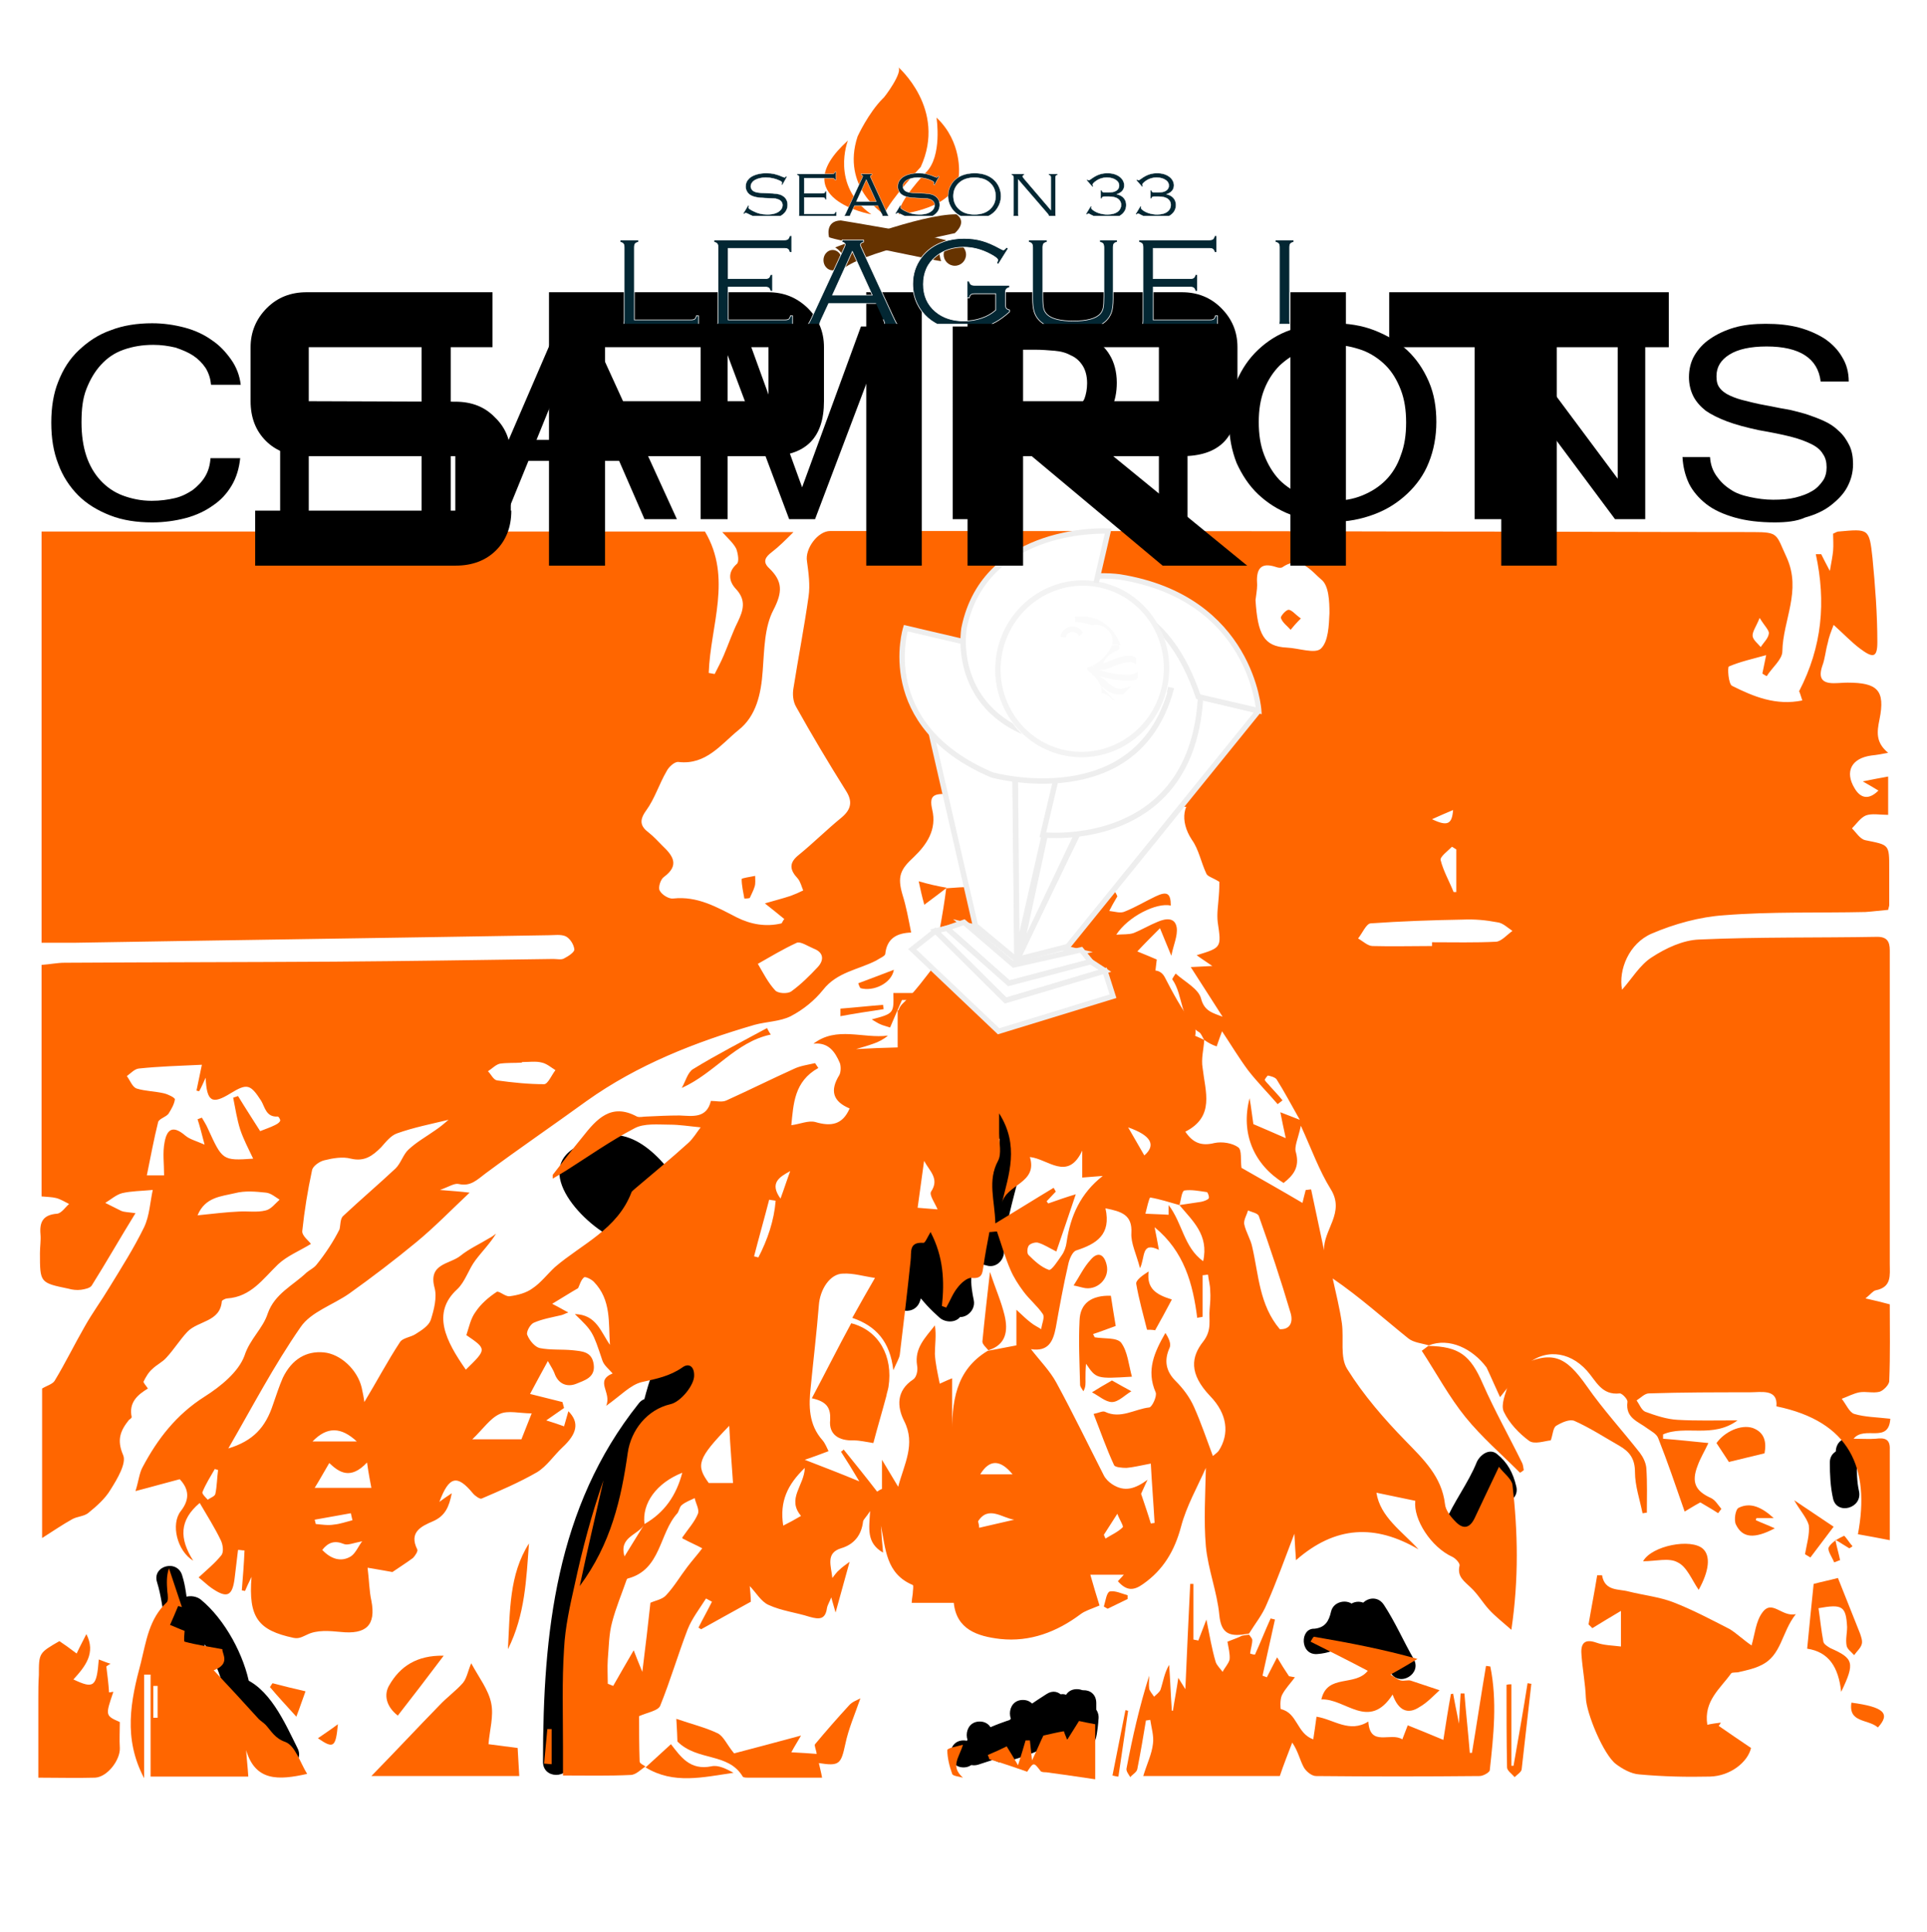 	<svg id="s6178a1ef67b80" xmlns="http://www.w3.org/2000/svg" xmlns:xlink="http://www.w3.org/1999/xlink" viewBox="0 0 357 358"><defs><style type="text/css">#s6178a1ef67b80 .primary path,  .primary rect{fill:#ff6600;} #s6178a1ef67b80 .secondary path{fill:#000000;} #s6178a1ef67b80 .season path{fill:#032733;stroke:#ffffff;stroke-width: 10px;} #s6178a1ef67b80 .league path{fill:#032733;stroke:#ffffff;stroke-width: 10px;}</style></defs>
<g class="secondary">
	<g>
		<g>
			<path fill="#A6A6A6" d="M199.5,318c3.2,0,3.2-5,0-5S196.3,318,199.5,318L199.5,318z"/>
		</g>
	</g>
	<g>
		<g>
			<path fill="#A6A6A6" d="M196,321.5c3.2,0,3.2-5,0-5S192.8,321.5,196,321.5L196,321.5z"/>
		</g>
	</g>
	<g>
		<g>
			<path fill="#A6A6A6" d="M189.5,320c3.2,0,3.2-5,0-5S186.3,320,189.5,320L189.5,320z"/>
		</g>
	</g>
	<g>
		<g>
			<path fill="#A6A6A6" d="M190,323c3.2,0,3.2-5,0-5S186.8,323,190,323L190,323z"/>
		</g>
	</g>
	<g>
		<g>
			<path fill="#A6A6A6" d="M181.5,324c3.2,0,3.2-5,0-5S178.3,324,181.5,324L181.5,324z"/>
		</g>
	</g>
	<g>
		<g>
			<path fill="#A6A6A6" d="M178.5,327.5c3.2,0,3.2-5,0-5S175.3,327.5,178.5,327.5L178.5,327.5z"/>
		</g>
	</g>
	<g>
		<g>
			<path fill="#A6A6A6" d="M185.5,324.5c3.2,0,3.2-5,0-5S182.3,324.5,185.5,324.5L185.5,324.5z"/>
		</g>
	</g>
	<g>
		<g>
			<path fill="#A6A6A6" d="M186.2,324.4c1.3-0.5,2.7-1,4-1.5c3-1.1,1.8-5.8-1.3-4.8c-3.4,1.1-6.7,2.2-9.6,4.3
				c-2.2,1.6-1,5.4,1.9,4.6c3.5-1.1,7-2.4,10.5-3.5c-0.6-1.5-1.3-3-1.9-4.6c-1.9,1-3.6,2-5.5,3c-2.6,1.3-0.8,5.3,1.9,4.6
				c2.3-0.6,4.4-1.3,6.6-2.3c2.7-1.2,0.7-5.1-1.9-4.6c-0.6,0.1-1.2,0.3-1.8,0.4c0.2,1.6,0.4,3.3,0.7,4.9c3.6-1.4,6.2-3.7,8.6-6.6
				c1.4-1.7,0.1-5.2-2.4-4.2c-1.3,0.5-2.4,1.1-3.6,1.8c1,1.3,2,2.6,3,3.9c0.8-0.8,1.5-1.5,1.9-2.5c0.9-2.1-1.1-4.9-3.4-3.4
				c-2.2,1.4-4.4,2.9-6.5,4.5c-2.3,1.7-0.9,5,1.9,4.6c2.9-0.4,5.5-0.9,8.1-2.3c-1-1.3-2-2.6-3-3.9c-0.9,1-1.6,2-2.5,3
				c-1.9,2.2,0.5,5.1,3,3.9c2.2-1,4.2-1.9,6-3.4c2.2-1.9-0.6-5.3-3-3.9c-0.8,0.5-1.7,1-2.5,1.5c1,1.3,2,2.6,3,3.9
				c1.1-1.1,2-2.2,2.9-3.5c-1.4,0-2.9,0-4.3,0c-0.3-0.4,0.2,1.6,0.5,2c0.9,1.3,3.5,1.9,4.3,0c0.7-1.6,1.1-3,1.3-4.8
				c-1.7,0-3.3,0-5,0c0,2,0,4,0,6c0,2.9,4,3.3,4.9,0.7c0.3-1,0.5-3.2,0.5-3.5c0.5-3.2-4.4-4.5-4.8-1.3c-0.2,1.2-0.1,2.3-0.5,3.5
				c1.6,0.2,3.3,0.4,4.9,0.7c0-2,0-4,0-6c0-3.3-4.6-3.1-5,0c-0.2,0.7-0.4,1.5-0.7,2.2c1.4,0,2.9,0,4.3,0c0.3,0.4-0.2-1.6-0.5-2
				c-1.1-1.6-3.2-1.6-4.3,0c-0.6,0.9-1.3,1.7-2.1,2.5c-2,2,0.6,5.3,3,3.9c0.8-0.5,1.7-1,2.5-1.5c-1-1.3-2-2.6-3-3.9
				c-1.5,1.2-3.3,1.8-5,2.6c1,1.3,2,2.6,3,3.9c0.9-1,1.6-2,2.5-3c1.9-2.1-0.5-5.3-3-3.9c-2.2,1.2-4.5,1.4-6.9,1.7
				c0.6,1.5,1.3,3,1.9,4.6c2.1-1.6,4.3-3.1,6.5-4.5c-1.1-1.1-2.3-2.3-3.4-3.4c-0.2,0.6-0.6,1.1-1.1,1.5c-2,2,0.5,5.3,3,3.9
				c0.8-0.5,1.6-0.9,2.4-1.2c-0.8-1.4-1.6-2.8-2.4-4.2c-1.8,2.2-3.7,4.3-6.4,5.4c-2.4,1-2.4,5.3,0.7,4.9c1.1-0.1,2.1-0.4,3.2-0.6
				c-0.6-1.5-1.3-3-1.9-4.6c-1.8,0.8-3.5,1.3-5.4,1.7c0.6,1.5,1.3,3,1.9,4.6c1.9-1,3.6-2,5.5-3c2.5-1.3,0.8-5.4-1.9-4.6
				c-3.5,1.1-7,2.4-10.5,3.5c0.6,1.5,1.3,3,1.9,4.6c2.6-1.8,5.4-2.8,8.4-3.7c-0.4-1.6-0.9-3.2-1.3-4.8c-1.3,0.5-2.7,1-4,1.5
				C181.8,320.7,183.1,325.5,186.2,324.4L186.2,324.4z"/>
		</g>
	</g>
	<g>
		<g>
			<path fill="#A6A6A6" d="M342.5,271.5c3.2,0,3.2-5,0-5S339.3,271.5,342.5,271.5L342.5,271.5z"/>
		</g>
	</g>
	<g>
		<g>
			<path fill="#A6A6A6" d="M244,306.5c4.2-0.3,7-2.7,7.9-6.8c-1.5,0.2-3,0.4-4.6,0.6c0.7,1.3,1.3,2.5,1.7,3.9
				c0.8,2.8,4.8,2.1,4.9-0.7c0.1-1.5,0.4-3,0.5-4.5c-1.6,0.4-3.1,0.8-4.7,1.3c1.7,2.4,2.8,5.1,3.7,7.9c1.5-0.6,3-1.3,4.6-1.9
				c-1.2-2.6-1.5-5-1.2-7.7c-1.6,0.4-3.1,0.8-4.7,1.3c2.1,3.2,3.6,6.7,5.5,10c1.6,2.8,5.9,0.3,4.3-2.5c-1.9-3.3-3.4-6.8-5.5-10
				c-1.4-2.2-4.4-1.1-4.7,1.3c-0.5,3.7,0.3,6.9,1.8,10.3c1.2,2.6,5.5,0.7,4.6-1.9c-1.1-3.2-2.3-6.3-4.3-9.1
				c-1.4-2.1-4.5-1.3-4.7,1.3c-0.1,1.5-0.4,3-0.5,4.5c1.6-0.2,3.3-0.4,4.9-0.7c-0.5-1.8-1.4-3.4-2.3-5.1c-1-1.9-4.1-1.5-4.6,0.6
				c-0.4,1.8-1.1,3-3.1,3.2C240.8,301.7,240.8,306.7,244,306.5L244,306.5z"/>
		</g>
	</g>
	<g>
		<g>
			<path fill="#A6A6A6" d="M272.4,283.7c1.6-4,4.4-7.5,6-11.5c-1.2,0.5-2.4,1-3.7,1.5c0.9,0.7,1.1,2,1.4,3c0.8,3.1,5.6,1.8,4.8-1.3
				c-0.6-2.5-1.6-4.4-3.6-6c-1.4-1.1-3.1,0.2-3.7,1.5c-1.6,4-4.4,7.5-6,11.5C266.4,285.3,271.2,286.6,272.4,283.7L272.4,283.7z"/>
		</g>
	</g>
	<g>
		<g>
			<path fill="#A6A6A6" d="M344.4,276.3c-0.4-1.8-0.4-3.5-0.4-5.3c0-3.2-5-3.2-5,0c0,2.2,0.1,4.5,0.6,6.7
				C340.3,280.8,345.1,279.5,344.4,276.3L344.4,276.3z"/>
		</g>
	</g>
	<g>
		<g>
			<path fill="#A6A6A6" d="M110.8,216.2c5.1-2.8,9,3.5,11.6,7.1c0.5-1.2,1-2.4,1.5-3.7c-3,1-6.1-3.3-8.1-5.1c-2.6-2.3-5.7-3.8-9-2
				c-8.7,4.8,2.7,15.8,8.1,17.4c1,0.3,2.3-0.2,2.8-1.1c3.2-6.2,0-11.6-5.9-14.4c-2-1-4.1,0.6-3.7,2.8c0.7,3.6,3,6.4,4.8,9.6
				c0.5-1.2,1-2.4,1.5-3.7c-1.9,0.7-2.5-1.8-2.9-3.3c-1-3.1-5.8-1.8-4.8,1.3c1.3,4.1,4.2,8.6,9.1,6.7c1.5-0.6,2.3-2.2,1.5-3.7
				c-1.5-2.8-3.6-5.2-4.2-8.4c-1.2,0.9-2.4,1.9-3.7,2.8c3.2,1.5,6.1,3.8,4.1,7.6c0.9-0.4,1.9-0.8,2.8-1.1c-2.6-0.8-5-3.1-6.6-5.4
				c-1.7-2.5-0.1-3.9,2.2-2.1c4,3.1,7.6,8.6,13.4,6.8c1.4-0.5,2.5-2.3,1.5-3.7c-4.3-6.2-10.2-13.4-18.4-8.9
				C105.4,213.4,107.9,217.7,110.8,216.2L110.8,216.2z"/>
		</g>
	</g>
	<g>
		<g>
			<path fill="#A6A6A6" d="M170.4,241.2c1.3-3.6,1.5-7.5,3-11c-1.2,0.5-2.4,1-3.7,1.5c3.2,2,4.5,6.6,3.9,10.2
				c1.4-0.4,2.8-0.7,4.2-1.1c-2.9-2.5-5.1-5.1-5.9-8.9c-1.2,0.9-2.4,1.9-3.7,2.8c3.1,2.4,5.3,5.8,8,8.6c1.8,1.9,4.7-0.1,4.2-2.4
				c-0.5-2.3-1.4-7.6,2.4-6.4c1.6,0.5,3.1-0.8,3.2-2.4c0.3-9.7,5.9-18.8,3.9-28.7c-1.5,0.6-3,1.3-4.6,1.9c2.3,4.3,0.8-1,0.7-2.3
				c-0.4-3.2-5.4-3.2-5,0c0.5,4.1,2.1,8.3,6.6,8.8c5.4,0.7,3.2-6.8,2-9.1c-1.4-2.6-5.1-0.7-4.6,1.9c1.8,9.1-3.8,18.3-4.1,27.3
				c1.1-0.8,2.1-1.6,3.2-2.4c-8.4-2.6-10,6.3-8.6,12.6c1.4-0.8,2.8-1.6,4.2-2.4c-3-3.2-5.5-6.7-9-9.4c-1.9-1.5-4.1,0.9-3.7,2.8
				c0.9,4.6,3.7,8.1,7.1,11.1c1.3,1.1,3.8,0.9,4.2-1.1c1.1-5.8-0.9-12.6-6.1-15.8c-1.5-0.9-3.1,0.1-3.7,1.5c-1.5,3.5-1.7,7.4-3,11
				C164.5,242.9,169.3,244.2,170.4,241.2L170.4,241.2z"/>
		</g>
	</g>
	<g>
		<g>
			<path fill="#A6A6A6" d="M105.5,326.5c0-22.3,1.9-44.7,16.3-62.7c-1.3-1-2.6-2-3.9-3c-4.4,10.4-9.1,20.6-13.5,31
				c1.5,0.6,3,1.3,4.6,1.9c1.4-9.4,8.9-14.2,12.2-22.5c1.3-3.2,2.2-6.4,3.1-9.7c0.6-2,1.8-8.7,3.9-9.6c-1.1-0.8-2.1-1.6-3.2-2.4
				c-0.2,6-2.4,11.8-4.4,17.3c-1.1,3,3.7,4.3,4.8,1.3c2.2-6,4.3-12.2,4.6-18.7c0.1-1.5-1.7-3-3.2-2.4c-6.2,2.5-7.4,13.3-9.1,18.8
				c-3,9.8-12.1,15.9-13.6,26.4c-0.4,2.5,3.4,4.8,4.6,1.9c4.4-10.4,9.1-20.6,13.5-31c1-2.4-2-5.5-3.9-3
				c-15.3,19.2-17.7,42.5-17.7,66.3C100.5,329.7,105.5,329.7,105.5,326.5L105.5,326.5z"/>
		</g>
	</g>
	<g>
		<g>
			<path fill="#A6A6A6" d="M29.1,293.2c1.5,4.8,0.9,9.7,4.6,13.6c1.9,2,4.5-0.1,4.2-2.4c-0.3-2.1,0.4-4.2,0.1-6.3
				c-1.4,0.6-2.8,1.2-4.3,1.8c4,3.2,7,8.9,7.9,13.9c0.2,0.9,1,1.5,1.7,1.7c3.5,1.2,6,7.8,7.5,10.9c1.5,2.9,5.8,0.3,4.3-2.5
				c-2.3-4.6-5.2-11.4-10.5-13.1c0.6,0.6,1.2,1.2,1.7,1.7c-1-5.7-4.6-12.4-9.1-16.1c-1.5-1.2-4.6-0.7-4.3,1.8
				c0.3,2.6-0.3,5.1,0.1,7.7c1.4-0.8,2.8-1.6,4.2-2.4c-2.8-2.9-2.2-7.7-3.4-11.4C33,288.8,28.1,290.1,29.1,293.2L29.1,293.2z"/>
		</g>
	</g>
</g>
<g class="primary">
	<rect x="184.2" y="105.5" fill="#2C2C2C" width="20.3" height="96.1"/>
	<rect x="192.4" y="105.5" fill="#2C2C2C" width="29.6" height="19.7"/>
	<rect x="196" y="112.4" fill="#2C2C2C" width="17.8" height="23.6"/>
	<rect x="196" y="136" fill="#2C2C2C" width="13.1" height="17.5"/>
	<rect x="201" y="192.5" fill="#2C2C2C" width="21" height="12.5"/>
	<rect x="166.3" y="187.2" fill="#2C2C2C" width="24.5" height="11.5"/>
	<rect x="175.5" y="124.2" fill="#2C2C2C" width="17.4" height="22.3"/>
	<rect x="210.5" y="132.5" fill="#2C2C2C" width="21.5" height="17"/>
	<g>
		<g>
			<path fill="#2C2C2C" d="M211.3,184.7c-0.9-0.8-1.6-1.4-2.1-2.5c-1.3,1-2.6,2-3.9,3c2.8,2.2,5.2,4.8,7.5,7.5
				c1.5,1.8,4.1,0.2,4.3-1.8c0.3-5-3.5-7.4-5.8-11.3c-1.3,1-2.6,2-3.9,3c3.6,3.2,6.8,6.8,10,10.5c2.1,2.5,5.5-1.1,3.5-3.5
				c-2-2.6-3.6-5.6-5.1-8.5c-1.5-2.9-5.8-0.3-4.3,2.5c1.7,3.3,3.6,6.5,5.9,9.5c1.2-1.2,2.4-2.4,3.5-3.5c-3.2-3.7-6.4-7.3-10-10.5
				c-2.1-1.8-5.5,0.5-3.9,3c1.7,2.8,5.4,5.1,5.2,8.7c1.4-0.6,2.8-1.2,4.3-1.8c-2.3-2.7-4.7-5.3-7.5-7.5c-2.3-1.9-5.1,0.4-3.9,3
				c0.6,1.5,1.7,2.4,2.9,3.5C210.1,190.5,213.6,186.9,211.3,184.7L211.3,184.7z"/>
		</g>
	</g>
	<g>
		<g>
			<path fill="#2C2C2C" d="M207.3,190.3c0,0.1,0.3,0.7,0.1,0.2c0.1,0.3,0.2,0.6,0.3,0.9c0.1,0.3,0.2,0.6,0.2,0.9
				c0.1,0.3,0.1,0.3,0-0.1c0,0.1,0,0.2,0,0.4c0,1.4,1.1,2.5,2.5,2.5c1.3,0,2.5-1.1,2.5-2.5c0-1.7-0.6-3.3-1.3-4.8
				c-0.6-1.2-2.3-1.5-3.4-0.9C207,187.6,206.7,189,207.3,190.3L207.3,190.3z"/>
		</g>
	</g>
	<g>
		<g>
			<path fill="#2C2C2C" d="M170.8,189.8c4.6-4.4,7.3-10.4,12.5-14.1c-1.3-0.7-2.5-1.4-3.8-2.2c0.7,5.3-2.5,10.4-5.2,14.7
				c1.5,0.2,3,0.4,4.6,0.6c-0.6-2.9,0.7-5.2,2.2-7.6c-1.4,0-2.9,0-4.3,0c2.5,4.5,2.7,9.9,5,14.5c1.4,2.9,5.8,0.4,4.3-2.5
				c-2.3-4.6-2.5-9.9-5-14.5c-0.9-1.7-3.3-1.5-4.3,0c-2.3,3.7-3.6,7.1-2.8,11.4c0.4,2.2,3.5,2.3,4.6,0.6c3.1-5,6.7-11.1,5.8-17.3
				c-0.2-1.7-2-3.4-3.8-2.2c-5.7,4-8.6,10.2-13.5,14.9C164.9,188.5,168.4,192,170.8,189.8L170.8,189.8z"/>
		</g>
	</g>
</g>
<g class="primary">
	<path fill="#2C2C2C" d="M264.7,249.3c-1.3-0.4-2.8-0.5-3.8-1.3c-4.6-3.7-8.9-7.6-14-11.1c0.6,2.8,1.3,5.5,1.7,8.3
		c0.4,2.9-0.4,6.3,1,8.5c3,4.8,6.8,9.2,10.8,13.3c3.3,3.4,6.7,6.6,7.3,11.7c0.1,1.1,1,2.3,1.9,3.2c1.3,1.4,2.6,1.5,3.6-0.6
		c1.4-3,2.8-5.9,4.5-9.5c0.9,1.2,2.3,2.2,2.5,3.3c1,8.7,1.2,17.4-0.2,26.9c-1.7-1.5-3-2.5-4.1-3.7c-1.2-1.3-2.1-2.9-3.4-4.1
		c-1.2-1.2-2.6-2-2.1-4.1c0.1-0.4-0.7-1.3-1.3-1.6c-4-1.8-7.3-7-6.9-10.4c-2.4-0.5-4.8-1-7.2-1.5c0.7,4.5,4.7,7.1,7.8,10.5
		c-8-4.7-15.4-4.4-22.7,2c-0.1-1.5-0.2-2.8-0.3-4.9c-1.8,4.7-3.3,8.9-5.1,13c-0.8,2-2.2,3.7-3.3,5.5c-0.4,0.1-0.8,0.1-1.3,0.2
		c-2.7,0.3-3.9-0.6-4.2-3.6c-0.4-4.3-2.1-8.5-2.5-12.8c-0.4-4.7-0.1-9.5,0-14.5c-1.6,3.6-3.6,7.1-4.6,10.9c-1.2,4.5-3.3,8-7,10.6
		c-1.8,1.3-3.1,1.3-4.7-0.5c0.5-0.5,0.9-1,1.1-1.2c-2.2,0-4.5,0-6.2,0c0.5,1.8,1.2,4.1,1.7,5.7c-1.7,0.7-2.7,1-3.5,1.6
		c-4.4,3.3-9.4,5.2-14.9,4.6c-4.3-0.5-8.1-1.8-8.6-6.7c-2.7,0-5.1,0-7.8,0c0-0.3,0.1-1,0.2-1.7c0-0.5,0.2-1.5,0-1.6
		c-5-2.1-5-6.7-5.9-11c0.1,1.5,0.2,3,0.4,5c-3.1-1.8-2.6-4.4-2.4-7.7c-0.7,1.1-1.2,1.5-1.3,1.9c-0.3,2.6-1.7,4.3-4.1,5
		c-2.9,0.9-1.8,3.3-1.6,5.5c0.4-0.5,0.8-1.1,1.3-1.5c0.5-0.5,1.1-0.9,1.9-1.5c-0.9,3.2-1.7,6.1-2.6,9.4c-0.3-1.1-0.5-1.8-0.8-2.8
		c-0.3,0.8-0.7,1.4-0.8,2c-0.3,2.1-1.4,2.1-3.2,1.6c-2.5-0.8-5.2-1.1-7.6-2.2c-1.4-0.6-2.4-2.4-3.5-3.5c0.1,0.9,0.2,2.2,0.2,2.9
		c-3.3,1.8-6.3,3.5-9.2,5.1c-0.2-0.1-0.3-0.2-0.5-0.3c0.8-1.6,1.7-3.2,2.5-4.8c-0.4-0.2-0.7-0.4-1.1-0.6c-1.2,1.9-2.6,3.7-3.4,5.7
		c-1.8,4.7-3.2,9.5-5.1,14.2c-0.4,0.9-2.3,1.2-3.9,1.9c0,2.5,0,5.5,0.1,8.4c0,0.4,0.8,0.7,1.2,1l-0.1-0.1c-0.9,0.6-1.8,1.6-2.8,1.6
		c-4.1,0.2-8.1,0.1-12.5,0.1c0-1.8,0-3.6,0-5.4c0-6-0.2-12.1,0.2-18.1c0.2-4,1.1-8,2-12c1.4-6.5,3.1-12.9,5.3-19.2
		c-1.4,6.3-2.9,12.5-4.4,19.6c5.8-7.8,7.7-16.2,8.9-24.7c0.6-4.2,3.6-8,7.9-9c1.9-0.4,4.5-3.6,4.4-5.4c0-1.6-1-2.3-2.2-1.4
		c-2.3,1.6-4.8,2.1-7.5,2.7c-2.1,0.5-3.9,2.5-6.6,4.4c1.1-2.5-2.2-4.6,1.2-6c-0.7-0.8-1.6-1.5-1.9-2.4c-1.8-5.4-1.8-5.4-5.1-8.6
		c4,0.1,4.8,3.3,6.5,5.7c-0.3-4.1,0.3-8.3-3-11.7c-0.5-0.5-1.6-1-1.8-0.8c-0.6,0.5-0.8,1.4-1.1,2c-1.4,0.8-2.8,1.7-4.8,2.9
		c1.4,0.7,2,1.1,3,1.6c-0.6,0.2-0.9,0.4-1.3,0.5c-1.7,0.4-3.5,0.7-5.1,1.4c-0.7,0.3-1.5,1.8-1.2,2.3c0.4,1,1.4,2.2,2.3,2.4
		c2,0.4,4.1,0.2,6.1,0.4c1.7,0.2,3.6,0.2,3.9,2.7c0.3,2.4-1.8,2.9-3.2,3.5c-1.7,0.7-3.4,0.1-4.1-2c-0.2-0.5-0.5-1-1.2-2.2
		c-1.3,2.4-2.3,4.2-3.3,6.1c2.5,0.6,4.3,1.1,6,1.5c0.1,0.4,0.2,0.7,0.3,1.1c-1,0.7-2,1.4-3.3,2.3c1.3,0.4,2.2,0.7,3.3,1.1
		c0.3-1,0.5-1.8,0.8-2.8c2.1,2.1,1.6,4.2-1.1,6.7c-1.6,1.5-2.9,3.5-4.7,4.6c-3.3,1.9-6.8,3.4-10.3,4.9c-0.3,0.1-1.2-0.5-1.6-1
		c-2.9-3.5-4.4-3.2-6.2,1.6c0.8-0.6,1.4-1,2.3-1.6c-0.5,2.5-1.2,4.2-3.5,5.2c-2.1,0.9-4.5,2-2.9,5.2c0.2,0.3-0.4,1.2-0.8,1.6
		c-1.2,0.9-2.5,1.7-3.8,2.6c-1.2-0.2-2.7-0.5-4.6-0.8c0.3,2.4,0.3,4.3,0.7,6.1c0.9,4.6-1,6.3-5.7,5.8c-2.1-0.2-4.4-0.4-6.2,0.5
		c-0.9,0.4-1.5,0.8-2.5,0.6c-6.6-1.4-8.4-3.8-7.8-11.3c-0.6,1.2-0.9,1.9-1.2,2.6c-0.2,0-0.4-0.1-0.6-0.1c0.2-2.5,0.4-4.9,0.5-7.4
		c-0.4,0-0.8-0.1-1.2-0.1c-0.2,1.7-0.4,3.3-0.6,5c-0.4,3.6-1.4,4.1-4.4,2c-0.7-0.5-1.3-1.1-2.3-1.9c1.5-1.4,3-2.6,4.2-4.1
		c0.5-0.6,0.3-2-0.1-2.8c-1.1-2.3-2.5-4.5-3.9-6.9c-3.8,3.2-3.8,6.6-1.2,10.7c-3-1.8-4.2-6.8-2.3-9.2c1.8-2.3,1.4-4.2-0.2-5.9
		c-2.7,0.7-5.1,1.4-8.2,2.2c0.6-1.9,0.7-3.3,1.3-4.4c2.8-5.3,6.3-9.8,11.5-13.1c3-1.9,6.3-4.6,7.4-7.6c1-3.1,3.4-5,4.3-7.8
		c1.3-3.7,4.7-5.2,7.2-7.6c0.6-0.5,1.3-0.8,1.8-1.4c1.7-2.1,3.2-4.4,4.3-6.6c0.2-0.8,0.1-2,0.7-2.5c3.2-3,6.5-5.8,9.7-8.8
		c1-1,1.4-2.6,2.4-3.5c1.5-1.4,3.3-2.4,5-3.6c0.9-0.6,1.7-1.3,2.4-1.9c-3.3,0.8-6.4,1.4-9.5,2.5c-1.2,0.4-2.1,1.6-3,2.6
		c-1.6,1.6-3.1,2.7-5.6,2.1c-1.5-0.4-3.3-0.1-4.9,0.3c-0.9,0.2-2.2,1.1-2.3,1.9c-0.8,3.7-1.4,7.4-1.8,11.2c-0.1,0.9,1.3,1.9,1.6,2.4
		c-2.1,1.3-4.4,2.2-6.1,3.8c-2.8,2.7-5,6-9.4,6.3c-0.3,0-0.9,0.3-1,0.5c-0.3,3.9-4.4,3.6-6.4,5.7c-1.4,1.5-2.5,3.3-3.9,4.8
		c-0.7,0.8-1.8,1.3-2.6,2.1c-0.7,0.6-1.2,1.5-1.6,2.3c-0.1,0.2,0.5,0.8,0.8,1.3c-1.8,1.1-3.6,2.5-3,5.3c0,0.1-0.3,0.4-0.5,0.5
		c-1.6,2-2.3,3.7-1.1,6.5c0.7,1.5-1.1,4.5-2.3,6.4c-1,1.7-2.6,3.1-4.2,4.4c-0.8,0.6-2,0.6-2.9,1.1c-1.8,1-3.4,2.1-5.6,3.5
		c0-9.6,0-18.8,0-27.7c0.8-0.5,1.9-0.8,2.3-1.4c2-3.3,3.7-6.8,5.6-10.1c1.4-2.5,3.1-4.8,4.6-7.3c2.2-3.6,4.5-7.2,6.4-11.1
		c1-2.1,1.1-4.6,1.6-6.9c-2.2,0.2-4,0.2-5.7,0.6c-1.1,0.3-2.1,1.2-3.1,1.8c1,0.5,2,1,3,1.5c0.5,0.2,1.1,0.2,2.6,0.4
		c-2.9,4.7-5.4,9.1-8.1,13.4c-0.3,0.5-1.3,0.7-2,0.8c-0.8,0.1-1.6,0-2.3-0.2c-5.3-1.1-5.3-1.1-5.3-6.6c0-1.2,0.2-2.3,0.1-3.5
		c-0.2-2.3,0.5-3.6,3.1-3.8c0.8-0.1,1.5-1.2,2.2-1.8c-0.8-0.4-1.6-0.9-2.4-1.1c-0.8-0.2-1.7-0.2-2.7-0.3c0-14.3,0-28.4,0-42.9
		c1.5-0.1,2.9-0.4,4.3-0.4c16.6-0.1,33.3-0.1,49.9-0.2c13.5-0.1,27-0.3,40.6-0.5c0.7,0,1.5,0.2,2-0.1c0.8-0.4,2-1.2,1.9-1.7
		c-0.1-0.9-0.8-2-1.6-2.4c-0.9-0.4-2.1-0.2-3.1-0.2c-29.4,0.5-58.7,0.9-88.1,1.4c-1.9,0-3.8,0-5.9,0c0-25.7,0-50.8,0-76.2
		c41.2,0,82.3,0,122.9,0c5.1,8.6,1,17.4,0.7,26.2c0.4,0.1,0.7,0.1,1.1,0.2c0.6-1.2,1.2-2.3,1.7-3.5c0.9-2.1,1.6-4.2,2.6-6.2
		c1-2.1,1.6-4-0.4-6.1c-1.2-1.3-1.6-3,0.2-4.6c0.5-0.4,0.2-2-0.1-2.8c-0.5-1-1.4-1.8-2.6-3.1c4.5,0,8.5,0,13.2,0
		c-1.5,1.5-2.7,2.7-4,3.7c-1.2,0.9-1.8,1.8-0.5,3c2.5,2.4,2.5,4.4,0.8,7.7c-1.7,3.2-1.7,7.4-2,11.3c-0.3,4.3-1.2,8.4-4.5,11
		c-3.2,2.6-6,6.5-11.1,5.9c-0.7-0.1-1.8,0.9-2.2,1.7c-1.4,2.4-2.2,5.1-3.8,7.3c-1.3,1.8-1.1,2.9,0.5,4.1c0.9,0.7,1.7,1.6,2.5,2.4
		c1.9,1.8,3.3,3.6,0.3,5.8c-0.6,0.4-1.1,1.9-0.8,2.5c0.4,0.8,1.7,1.6,2.5,1.5c4.5-0.5,8.1,1.6,11.8,3.5c2.6,1.3,5.4,1.8,8.3,1.1
		c0.2-0.3,0.3-0.6,0.5-0.8c-1.1-0.9-2.2-1.8-3.6-2.9c1.7-0.5,3.3-0.9,4.8-1.4c0.8-0.3,1.5-0.6,2.3-1c-0.3-0.7-0.5-1.6-1-2.2
		c-1.5-1.6-1.7-2.9,0.2-4.4c2.7-2.2,5.2-4.7,7.9-6.9c1.8-1.5,2.1-3,0.8-5c-3.2-5.1-6.3-10.3-9.2-15.5c-0.6-1-0.7-2.4-0.5-3.5
		c0.9-5.7,2-11.3,2.8-17c0.3-2.1,0-4.3-0.3-6.5c-0.4-2.3,2-5.6,4.3-5.6c36.9,0,73.7,0,110.6,0.1c20.1,0,40.3,0.1,60.4,0.1
		c4.8,0,4.2,0.4,6.2,4.7c2.8,6.2-0.7,11.6-0.8,17.4c0,1.5-1.9,3-2.9,4.6c-0.3-0.2-0.6-0.3-0.8-0.5c0.2-1,0.4-1.9,0.7-3.4
		c-2.5,0.7-4.8,1.2-6.9,2.1c-0.3,0.1-0.1,3.3,0.6,3.6c4,2,8.1,3.7,13,2.7c-0.3-0.9-0.5-1.6-0.6-1.7c4.3-8.3,5-16.6,3.1-25.4
		c0.3,0,0.7,0,1,0c0.4,0.8,0.8,1.6,1.6,3.1c0.3-1.7,0.5-2.7,0.6-3.7c0.1-1.1,0-2.3,0-3.2c0.6-0.3,0.8-0.4,1-0.4
		c5.6-0.5,5.7-0.6,6.3,4.9c0.5,5.2,0.9,10.4,0.9,15.6c0,2.9-0.8,3-3.2,1.2c-1.6-1.2-3-2.7-4.9-4.4c-0.5,1.3-0.9,2.3-1.1,3.4
		c-0.4,1.4-0.5,2.9-1,4.2c-0.7,2.1-0.2,3.2,2.1,3.2c0.9,0,1.8-0.1,2.6-0.1c5.5,0,7,1.4,5.9,6.8c-0.5,2.4-0.7,4.3,1.6,6.2
		c-1,0.2-2.1,0.4-3.1,0.5c-3.7,0.5-5,3-3.1,6.1c1,1.7,2.5,2.3,4.4,0.4c-0.8-0.5-1.5-0.9-2.9-1.7c1.9-0.4,3.1-0.6,4.7-0.9
		c0,1.4,0,2.5,0,3.6c0,1.1,0,2.1,0,3.5c-1.5,0-3-0.3-4.1,0.1c-1,0.4-1.8,1.6-2.6,2.4c0.8,0.8,1.5,2,2.5,2.2c4.4,0.9,4.4,0.7,4.4,5.3
		c0,2.2,0,4.5,0,6.7c0,0.2-0.1,0.4-0.2,0.9c-1.3,0.1-2.7,0.3-4.2,0.4c-8.7,0.2-17.5-0.1-26.2,0.6c-4.5,0.3-9.2,1.6-13.4,3.4
		c-4.2,1.8-6.2,6.7-5.5,10.4c1.8-2,3.3-4.6,5.5-6c2.6-1.7,5.8-3.2,8.8-3.3c11-0.5,22-0.3,33-0.5c1.8,0,2.3,0.9,2.3,2.5
		c0,13.7,0,27.4,0,41.2c0,5.6,0,11.3,0,16.9c0,2.1,0.4,4.3-2.6,4.9c-0.5,0.1-0.9,0.7-1.9,1.5c1.8,0.4,3,0.7,4.5,1.1
		c0,4.7,0.1,9.4-0.1,14.2c0,0.7-1.1,1.8-1.8,2c-1.2,0.3-2.5-0.1-3.7,0.1c-1.1,0.2-2.2,0.8-3.3,1.2c0.8,1,1.4,2.5,2.3,2.8
		c2,0.6,4.1,0.6,6.7,0.9c-0.3,4.7-4.8,1.2-6.8,3.7c1.7,0,2.9,0.1,4.1,0c1.6-0.2,2.7,0,2.6,2c0,5.5,0,11.1,0,16.8
		c-2-0.4-3.7-0.7-5.9-1.1c2.3-12.3-1.5-20.9-15.1-23.7c0.3-3.3-2.8-2.6-5-2.6c-6.2,0-12.4,0-18.6,0.2c-0.8,0-1.5,0.8-2.3,1.3
		c0.5,0.7,0.9,1.8,1.6,2.1c1.9,0.7,4,1.4,6,1.5c3.4,0.2,6.8,0.1,11.1,0.1c-4.6,3.4-9.7,0.8-13.8,2.6c0,0.3,0,0.5,0,0.8
		c2.7,0.2,5.3,0.5,8.4,0.8c-0.7,1.5-1.5,2.8-2,4.2c-1.2,3.1-0.4,4.7,2.5,6c0.8,0.4,1.3,1.3,1.9,2c-0.2,0.3-0.4,0.5-0.6,0.8
		c-1.2-0.8-2.5-1.5-3.3-2c-1.3,0.7-2.2,1.3-2.9,1.7c-1.7-4.9-3.2-9.3-4.9-13.6c-0.3-0.8-1.3-1.3-2-1.8c-1.7-1.3-4.1-1.9-3.7-4.9
		c0.1-0.5-1-1.6-1.4-1.6c-3.4,0.4-4.4-2.3-6.1-4.2c-3.4-3.8-8.2-4.1-11.6-0.7c-0.1,0.1-0.2,0.2-0.3,0.3c-1.4,1.8-2.8,3.5-4.2,5.3
		c-0.8-1.7-1.6-3.6-2.5-5.5C272.8,249.9,268.5,247.8,264.7,249.3L264.7,249.3z M119.4,282.4c3.7-2.1,5.9-5.3,7-9.5
		C121.6,274.8,118.9,278.6,119.4,282.4c-1.1,2.1-4.8,2.3-3.7,6C116.9,286.4,118.2,284.4,119.4,282.4z M218.5,223.3
		c-1.8-0.5-3.6-1.1-5.4-1.4c-0.2,0-0.7,2.2-0.9,3c1.7,0.1,3,0.1,4.3,0.2c0-0.3,0-0.8,0-1.8c2.6,3.4,2.8,7.8,6.4,10.4
		C224,228.8,220.9,226.2,218.5,223.3c1.3-0.2,2.6-0.4,4-0.6c0.5-0.1,1.1-0.3,1.4-0.6c0.2-0.2-0.1-1.1-0.3-1.2
		c-1.4-0.2-2.9-0.5-4.2-0.3C218.9,220.8,218.8,222.4,218.5,223.3z M223.1,192.7c-0.1,1.7-0.6,3.5-0.3,5.2c0.5,4.4,2.3,9-3.2,11.8
		c1.4,2.1,3,2.7,5.4,2.1c1.4-0.3,3.3,0,4.4,0.8c0.7,0.5,0.4,2.4,0.6,3.8c3.5,2,7.4,4.2,11.3,6.5c0.2-0.9,0.4-1.6,0.6-2.4
		c0.3,0,0.7-0.1,1-0.1c0.8,3.8,1.6,7.6,2.4,11.3c-0.2-3.8,4-7,1.2-11.4c-2.1-3.4-3.5-7.3-5.5-11.7c-0.5,2.4-1.3,3.9-0.9,5
		c0.7,2.7-0.5,4.2-2.3,5.6c-5.5-3.4-8-9.2-6.3-15.7c0.3,1.7,0.5,3.5,0.7,4.8c1.9,0.8,3.7,1.6,6,2.6c-0.4-1.9-0.7-3.2-1-4.8
		c1.1,0.4,2,0.8,3.6,1.4c-1.7-3-2.9-5.3-4.3-7.5c-0.3-0.4-1.1-0.6-1.6-0.7c-0.1,0-0.6,0.7-0.6,0.8c0.2,0.4,0.7,0.8,1,1.2
		c0.8,0.9,1.6,1.7,2.3,2.6c-0.3,0.2-0.6,0.5-0.9,0.7c-1.8-2.1-3.8-4.1-5.5-6.3c-1.7-2.3-3.2-4.8-4.8-7.2c-0.3,0.8-0.6,1.6-1,2.8
		C224.5,193.6,223.8,193.2,223.1,192.7c-0.3-0.4-0.5-1.1-0.9-1.4c-3.7-2.2-2.9-6.8-5-9.8c-0.1-0.1,0.3-0.6,0.6-1.1
		c1.8,1.6,4.2,2.8,4.7,4.6c0.6,2.4,2.2,2.7,4,3.4c-1.9-3-3.8-5.9-5.9-9.2c1.6-0.1,2.5-0.1,4-0.2c-1.3-0.9-2.1-1.4-2.9-2
		c4.6-1.4,4.6-1.4,3.9-6.1c-0.2-1.6,0.1-3.3,0.2-4.9c0.1-1.1,0.1-2.2,0.1-2.6c-1.3-0.8-2.2-1-2.4-1.5c-1-2.1-1.4-4.5-2.7-6.3
		c-2.3-3.5-1.7-7.1,1.3-8.4c0.8-1.7,1.6-3,2-4.4c0.3-0.9,0.5-2.6,0.1-2.9c-2.3-1.5-2.8-3.9-3.8-6.1c-0.3-0.7-1.1-1.3-2.1-2.5
		c-0.5,1.8-0.9,2.9-1.1,4.1c-0.8,6-1.6,11.9-2.3,17.9c-0.2,1.7-0.9,2.5-2.3,3.6c-2.4,2-4.3,4.7-6.3,7.3c-0.3,0.3,0.6,1.5,0.7,1.9
		c-0.6,1-1.1,1.9-1.5,2.7c1,0.1,2.1,0.5,2.9,0.1c2-0.8,3.8-1.9,5.7-2.8c2.1-1,2.8-0.6,2.8,1.7c-2.6-0.6-7.9,2-10.1,5.4
		c1.3-0.1,2.3,0,3.2-0.3c1.5-0.6,3-1.5,4.5-2.1c1.4-0.6,3.2-0.9,3.5,1.1c0.2,1.5-0.6,3.2-1,5.2c-0.9-2.2-1.5-3.6-2.1-5.1
		c-1.4,1.4-2.8,2.8-4.2,4.3c1.7,0.7,2.7,1.1,3.6,1.5c-0.3,2.3-0.4,4.2-0.8,6c-0.6,3.3-3.3,0.3-4.6,1.4c2.2,1.4,4.4,3,6.7,4.2
		C218,190.6,220.6,191.5,223.1,192.7z M183,250.3c1.8-0.3,3.6-0.7,5.3-1c0-2,0-3.9,0-6.6c1.3,1.2,1.9,1.8,2.7,2.4
		c0.6,0.5,1.3,0.8,1.9,1.2c0.1-1,0.7-2.2,0.3-2.8c-1-1.5-2.5-2.7-3.6-4.2c-0.9-1.2-1.8-2.6-2.4-4c-1-2.3-1.7-4.8-2.5-7.1
		c-0.5,0-0.9,0.1-1.4,0.1c-0.4,2.1-0.8,4.2-1.1,6.3c-0.2,1.3-0.2,2.4-2.2,2.2c-0.8-0.1-2,1-2.6,1.8c-0.9,1.1-1.4,2.5-2.1,3.7
		c-0.3-0.1-0.5-0.2-0.8-0.3c0.5-4.6,0.3-9.1-2.1-13.7c-0.6,1-1,2-1.3,2c-2.8-0.2-2.2,1.7-2.4,3.3c-0.6,5.8-1.3,11.6-2,17.4
		c-0.1,0.7-0.5,1.3-1.2,2.9c-0.6-5.3-3.2-8.2-7.6-9.7c1.5-2.7,2.8-5,4.2-7.4c-2.1-0.3-4-0.9-5.9-0.8c-2.4,0-4.3,2.9-4.5,5.9
		c-0.4,5-1,10-1.5,15.1c-0.4,3.5-0.4,7,2.2,9.9c0.5,0.6,0.8,1.4,1.1,2c-1.6,0.6-2.9,1.1-4.4,1.6c3.6,1.4,6.5,2.5,10.1,4
		c-1.3-2.2-2.3-3.8-3.4-5.5c0.2-0.1,0.4-0.3,0.5-0.4c2.1,2.6,4.2,5.2,6.2,7.8c0.3-0.2,0.6-0.4,0.9-0.5c0-1.7,0-3.3,0-5.4
		c1.2,2,2.1,3.5,3,5c1.1-4.2,3.3-7.9,1.1-12.2c-1.3-2.6-1.5-5.6,1.7-7.7c0.6-0.4,0.9-1.7,0.7-2.6c-0.5-3.2,1.5-5.1,3.3-7.4
		c0.3,1.8,0,3.6,0,5.3c0.1,1.8,0.5,3.5,0.9,5.5c1.3-0.6,2-0.9,2.3-1c0,3.7,0,7.3,0,10.9C176.3,259.8,177,253.9,183,250.3L183,250.3z
		 M175.3,164.6c1.7-0.1,3.4-0.3,5.1-0.2c1.9,0.1,4,0.6,2-2.5c-0.1-0.2-0.1-0.8,0.1-0.9c1.9-1.7,0.5-2.7-0.7-3.7
		c-0.9-0.8-1.9-1.4-2.7-2.2c-1-1-1.5-2,0.6-2.3c1.5-0.2,2.2-1.3,1.2-2.4c-1.4-1.6-0.9-3.2-0.5-4.9c1.1-4.3,2.2-8.7,3.2-13
		c0.3-1.2,0.5-2.3,0.8-3.5c-0.4-0.1-0.8-0.2-1.2-0.4c-4.6,5.3-3.5,12.7-6.3,18.7c-4-0.5-4.8,0-4.2,2.7c0.9,3.7-1,6.5-3.4,8.8
		c-2.5,2.3-3.1,3.6-2.1,7c0.7,2.2,1.1,4.5,1.6,7c-2.7,0.1-4.5,1.1-4.8,4c-0.1,0.4-1.1,0.8-1.7,1.2c-3.3,1.7-7.2,2.1-9.8,5.4
		c-1.6,2-3.7,3.7-6,4.9c-2,1-4.5,1-6.7,1.6c-11,3.2-21.7,7.4-31.1,14.1c-6.2,4.5-12.5,8.8-18.7,13.4c-1.6,1.2-2.8,2.5-5,2
		c-0.8-0.2-1.8,0.5-3.5,1.1c2.4,0.2,3.9,0.3,5.5,0.5c-3.4,3.2-6.5,6.4-9.9,9.2c-4,3.3-8.2,6.5-12.4,9.5c-3,2.1-7.1,3.4-9,6.2
		c-5,7.2-9,14.9-13.4,22.5c4.6-1.4,6.9-3.9,8.3-8.2c0.6-1.7,1.1-3.3,1.8-4.9c1.7-3.5,4.4-5,7.6-4.7c3.1,0.3,6.2,3.2,7,6.5
		c0.2,0.9,0.4,1.9,0.5,2.7c2.3-3.8,4.3-7.6,6.6-11.1c0.5-0.8,2-0.9,2.9-1.5c1.1-0.7,2.4-1.5,2.8-2.6c0.6-1.9,1.2-4.2,0.7-6
		c-1.2-4.5,2.8-4.3,4.8-5.9c1.6-1.3,3.6-2.2,5.4-3.3c0.4-0.2,0.8-0.5,1.2-0.8c-1.1,1.8-2.6,3.3-3.8,4.9c-1.3,1.7-1.9,4-3.4,5.4
		c-4.8,4.4-2.1,9.6,1.6,14.9c3.9-3.8,3.9-3.8,0.1-6.4c0.5-1.5,0.8-3.1,1.7-4.3c1-1.5,2.4-2.7,3.9-3.7c0.4-0.3,1.6,0.9,2.4,0.8
		c1.5-0.2,3.1-0.6,4.3-1.5c1.5-1,2.7-2.6,4.1-3.9c5-4.3,11.6-7,14.2-13.9c0.1-0.2,0.4-0.4,0.6-0.6c3.3-2.8,6.7-5.6,9.9-8.5
		c0.9-0.8,1.6-2,2.3-2.9c-2.1-0.2-3.9-0.5-5.7-0.5c-2.2,0-4.8-0.3-6.6,0.7c-4.4,2.3-8.5,5.2-12.6,7.8c-0.8,0.5-1.5,0.9-2.5,1.5
		c0-0.5,0-0.7,0-0.7c1.8-2.3,3.6-4.7,5.5-7c2.6-3.3,5.3-6.4,10.1-3.8c0.5,0.2,1.1,0,1.7,0c2.1-0.1,4.1-0.2,6.2-0.2
		c2.4,0.1,5,0.6,5.8-2.7c1,0,2.1,0.3,2.9-0.1c4.2-1.9,8.2-3.9,12.4-5.8c1.2-0.6,2.7-0.8,4-1.1c0.2,0.3,0.4,0.6,0.6,0.9
		c-4.5,2.5-4.6,6.7-5,10.6c1.6-0.2,3.1-0.9,4.4-0.6c3,0.9,5.1,0.5,6.4-2.5c-3.1-1.3-3.7-3.3-1.9-6.2c0.3-0.6,0.3-1.6,0.1-2.2
		c-0.9-2.1-2.1-3.9-4.9-3.6c4.3-3.3,9.2-0.9,13.8-1.5c-0.8,0.7-1.8,1.2-2.7,1.5c-1.1,0.4-2.2,0.7-3.2,1c21.1-1.2,41.7,0.4,61.2,7.1
		c-0.9-1.9-2.1-3.7-2.8-5.7c-1.1-3.6-4.5-4.6-7-7.4c-0.8,3.1-1.3,5.5-2,8.1c-0.5,0-1.2,0-2-0.2c-11.6-2.4-23.7-1.8-35-5.9
		c-0.3-0.1-0.5-0.3-0.8-0.4c0.1-1.5,0.3-3.1,0.4-4.7c-1.6,0-3,0-3.5,0c-0.9,2-1.5,3.5-2.2,5.1c-0.9-0.3-1.4-0.4-1.8-0.6
		c-0.5-0.2-0.9-0.5-1.6-0.9c4.1-1.1,4.1-1.1,4-4.9c4.7,0,9.5,0,14.2,0c-0.1-0.4-0.2-0.7-0.4-1.1c0.7-0.4,1.4-0.8,2.1-1.2
		c-1.8-0.1-3.6,0-5.3-0.4c-0.7-0.1-2-1.2-1.9-1.6c0.6-2.3,1.6-4.6,2.4-6.7c-0.6-0.1-1.6-0.2-2.6-0.3
		C174.6,169.5,175,167,175.3,164.6C175.4,164.5,175.3,164.6,175.3,164.6z M191,250c1.7,2.2,3.5,4,4.7,6.2c3.1,5.7,5.9,11.5,8.8,17.2
		c0.3,0.6,0.9,1.2,1.5,1.6c2.4,1.6,4.4,0.8,6.6-0.8c-0.5,1-0.9,2-1.2,2.6c0.7,2.1,1.3,3.8,1.8,5.5c0.2,0,0.5-0.1,0.7-0.1
		c-0.2-3.6-0.5-7.2-0.7-11c-2.1,0.4-3.3,0.7-4.5,0.8c-0.8,0-2.1-0.1-2.3-0.5c-1.4-3-2.5-6.2-3.8-9.5c1-0.2,1.7-0.6,2.1-0.4
		c2.9,1.4,5.5-0.5,8.2-0.8c0.5,0,1.5-2.1,1.2-2.8c-1.8-4.1-0.2-7.5,1.8-11c0.6,0.9,1.1,2,0.8,2.7c-1.1,2.4-0.7,4.4,1.1,6.2
		c1.4,1.4,2.6,3,3.4,4.8c1.3,2.9,2.3,5.9,3.5,9.1c0.6-0.5,0.9-0.7,1.1-1c2-3.1,1.6-6.8-1.6-10.1c-4-4.2-3.5-7.3-1.3-10.1
		c1.7-2.2,1-4,1.2-6c0.1-1.2,0.2-2.3,0.1-3.5c0-1-0.3-1.9-0.4-2.9c-0.3,0-0.7,0.1-1,0.1c0,2.6,0,5.1,0,7.7c-0.3,0.1-0.7,0.1-1,0.2
		c-0.8-6.3-2.4-12.3-7.9-16.8c0.3,1.4,0.5,2.6,0.8,4.2c-3.3-1.6-2.5,1.3-3.5,3.4c-0.7-2.7-1.7-4.6-1.6-6.5c0.2-3.4-1.8-4-4.8-4.6
		c1.1,4.9-1.7,6.6-5.4,7.8c-0.7,0.2-1.3,1.6-1.5,2.6c-0.9,3.9-1.6,7.8-2.3,11.7C195.1,248.6,194.2,250.5,191,250z M212.3,126.6
		c3.7-4.4,3.1-10-1.1-13.6c-5-4.3-13.5-3.4-18.1,1.9c-4.1,4.8-3.7,11.3,0.9,15.1c5,4.2,13,3.2,17.4-2.2c-0.4-0.7-0.7-1.3-1-1.9
		c-3.1,0-6.3,0.5-9.2-0.1c-2.9-0.7-5.6-0.9-8.8-0.7c0.7-1.7,1.3-3.2,2.2-5.3c0.8,1.4,1.4,2.2,2.1,3.5c0.5-1.2,0.9-2,0.9-2.2
		c2.2,0,4,0,5.7,0c0,0.3,0,0.6,0,0.9c-0.5,0-1.1-0.1-1.6,0c-0.8,0.3-1.5,0.7-2.1,1.2c-0.1,0.1,0.3,1.3,0.5,1.3
		c0.8,0.1,1.8,0.2,2.4-0.3c0.9-0.7,1.4-1.8,2.3-2.6c0.3-0.3,1-0.6,1.4-0.5c0.4,0.1,0.8,0.7,1,1.1c0.2,0.5,0.1,1.2,0.2,1.8
		c1.8-0.4,1.9-3.7,4.4-2.3C211.9,123.5,212.1,124.9,212.3,126.6z M195,171c0,0.1,0,0.3,0,0.4c-2.7,0-5.4,0.1-8,0
		c-2.4-0.1-2.4,1.8-2.3,3.2c0,0.7,1.4,1.8,2.2,1.8c4,0,8-0.1,11.9-0.4c3-0.2,4.2-1.7,4-4.7c-1.8,0-3.6,0-5.4,0
		c2.3-2.5,4.6-4.9,6.8-7.4c1.3-1.4,0.8-3-1-3.6c-1.7-0.6-3.4-1.3-5.2-1.6c-1.5-0.3-3.1-0.1-4.6-0.1c-1,0-2,0.1-3,0.2
		c0.2-1.1,0.5-2.2,0.6-3.2c0.2-2.1,0.2-4.2,0.4-6.3c-1,2-0.6,4.5-1.7,5.8c-3.4,4-2.7,8.7-3.6,13.2C189.4,169.2,192.2,170.1,195,171z
		 M36.6,207.4c0.3-0.1,0.5-0.2,0.8-0.3c0.4,0.7,0.8,1.3,1.1,2c2.7,5.9,2.7,6,8.4,5.6c-0.9-1.9-1.8-3.6-2.4-5.4
		c-0.6-1.9-0.9-3.9-1.3-5.9c0.3-0.1,0.6-0.2,0.9-0.3c1.4,2.3,2.9,4.6,4.1,6.5c1-0.4,1.9-0.7,2.7-1.1c0.4-0.2,0.8-0.4,1-0.8
		c0.1-0.2-0.3-0.9-0.5-0.8c-2.1,0.1-2.3-1.7-3-2.9c-2-3.1-2.6-3.3-5.7-1.4c-3.4,2.1-4.4,1.6-4.6-2.9c-0.5,1.1-0.8,1.8-1.2,2.5
		c-0.2,0-0.3-0.1-0.5-0.1c0.3-1.4,0.6-2.9,1-4.8c-4.2,0.2-7.9,0.3-11.7,0.7c-0.8,0.1-1.5,0.9-2.2,1.4c0.6,0.8,1,2,1.8,2.3
		c1.6,0.5,3.4,0.5,5.1,0.9c0.8,0.2,2,0.8,2,1.1c-0.1,0.9-0.7,1.9-1.2,2.7c-0.5,0.6-1.7,0.9-1.9,1.5c-0.8,3.2-1.4,6.5-2.1,9.9
		c1.3,0,2.1,0,3.2,0c0-2.2-0.3-4.2,0.1-6.2c0.5-2.7,1.8-2.9,3.8-1.2c0.8,0.7,2,1,3.6,1.7C37.3,209.8,37,208.6,36.6,207.4z
		 M126.4,284.9c1.1-1.6,2.3-2.9,2.9-4.4c0.3-0.8-0.4-1.9-0.6-2.9c-0.8,0.4-1.7,0.7-2.4,1.3c-0.4,0.3-0.5,1.1-0.8,1.5
		c-3.4,3.7-3,10.5-9.2,12.1c-0.1,0-0.1,0.1-0.2,0.2c-0.9,2.6-2,5.2-2.7,7.9c-0.6,2.2-0.6,4.6-0.8,6.9c-0.1,1.5,0,3,0,4.5
		c0.3,0.1,0.7,0.3,1,0.4c1.2-2.1,2.4-4.2,3.8-6.6c0.5,1.3,0.9,2.3,1.6,4c0.6-4.9,1.1-9,1.5-12.8c0.8-0.4,2.2-0.6,2.9-1.4
		c1.5-1.6,2.6-3.5,3.9-5.2c0.9-1.2,1.9-2.3,2.8-3.5c-1.1-0.6-2.3-1.1-3.4-1.7C126.5,285.2,126.4,285,126.4,284.9z M232.6,111.2
		c0.4,6.3,1.5,8.6,5.8,8.8c2.2,0.1,5.2,1.2,6.3,0.2c1.4-1.3,1.5-4.3,1.6-6.6c0-2.1-0.1-5.1-1.5-6.2c-1.8-1.5-3.9-4.6-7.2-2.3
		c-0.3,0.2-0.8,0.1-1.1,0c-3.2-1.1-3.8,0.6-3.6,3.3C232.9,109.3,232.7,110.3,232.6,111.2z M185.1,206.3c0,1.7,0,2.7,0,3.7
		c0,1.7,0.5,3.8-0.2,5.1c-2,3.7-0.6,7.3-0.5,11.6c3.8-2.3,7.3-4.5,10.8-6.6c0.1,0.2,0.3,0.5,0.4,0.7c-0.6,0.6-1.1,1.2-1.7,1.8
		c0.1,0.1,0.2,0.3,0.3,0.4c1.7-0.6,3.4-1.2,5.1-1.7c-1.2,3.6-2.4,7.1-3.6,10.6c-1.4-0.7-2.3-1.3-3.3-1.6c-0.5-0.2-1.5,0.1-1.8,0.5
		c-0.3,0.4-0.4,1.5,0,1.8c1.1,1.1,2.3,2.2,3.7,2.7c0.5,0.2,1.7-1.7,2.4-2.7c0.5-0.7,0.8-1.6,0.9-2.4c0.7-4.9,2.6-9.1,6.7-12.3
		c-1.3,0.1-2.5,0.2-3.8,0.3c0-1.7,0-3.3,0-5c-2.7,5.8-6.4,1.5-9.7,1.2c1.5,4.9-4.4,5-5.2,8.6C186.9,217.6,188.9,212.3,185.1,206.3z
		 M265.3,175.3c0-0.2,0-0.5,0-0.7c4,0,8,0.1,11.9-0.1c1-0.1,2-1.3,3-2c-0.9-0.6-1.8-1.5-2.8-1.6c-2.1-0.4-4.2-0.6-6.4-0.5
		c-5.7,0.1-11.4,0.3-17.1,0.7c-0.8,0.1-1.5,1.8-2.3,2.8c0.9,0.5,1.8,1.4,2.7,1.4C257.9,175.4,261.6,175.3,265.3,175.3z M237.1,246.3
		c1.9,0.1,2.5-1.3,2-3c-1.8-6.1-3.8-12.1-5.9-18c-0.2-0.5-1.3-0.7-2-1c-0.2,0.8-0.8,1.7-0.7,2.5c0.3,1.5,1.2,2.8,1.5,4.3
		C233.2,236.3,233.3,241.8,237.1,246.3z M147.6,174.7c-2.6,1.2-4.9,2.6-7.2,3.9c1,1.7,1.9,3.5,3.2,4.9c0.5,0.6,2.3,0.7,3,0.2
		c1.8-1.3,3.4-2.9,4.9-4.5c1.2-1.3,1.1-2.7-0.7-3.4C149.6,175.3,148.3,174.4,147.6,174.7z M96.7,196.8c0,0,0,0.1,0,0.1
		c-1.4,0.1-2.7,0-4.1,0.2c-0.8,0.2-1.4,0.9-2.2,1.4c0.6,0.6,1,1.6,1.7,1.7c2.9,0.4,5.8,0.7,8.7,0.7c0.7,0,1.4-1.7,2.1-2.6
		c-0.8-0.5-1.6-1.2-2.5-1.4C99.3,196.6,98,196.8,96.7,196.8z M36.6,225.2c3-0.3,5.3-0.6,7.7-0.7c1.6-0.1,3.3,0.2,4.9-0.2
		c1-0.2,1.8-1.3,2.6-2c-0.8-0.5-1.6-1.2-2.5-1.3c-1.9-0.2-3.9-0.4-5.8,0.1C41,221.7,38,221.8,36.6,225.2z M135.1,264.2
		c-5.9,6.1-6.2,7.3-3.8,10.6c1.4,0,2.6,0,4.5,0C135.6,271.6,135.3,268.3,135.1,264.2z M98.5,261.9c-2.2,0-4.4-0.6-5.9,0.1
		c-1.8,0.8-3.1,2.8-5.1,4.7c3.4,0,6.1,0,9.1,0C97.1,265.4,97.7,263.9,98.5,261.9z M205.5,149c-4.1-2.6-8.4-2-12.6-2.5
		c-0.2,0.8-0.5,1.5-0.6,2c3.6,0.9,7,1.7,10.4,2.5C205.2,151.7,205.8,150.4,205.5,149z M184.9,180c-0.2,2-0.1,2,1.7,1.5
		c0.7-0.2,1.6-0.1,2.3,0.1c3.3,0.5,6.6,1.1,9.9,1.6c0.1-0.4,0.2-0.8,0.3-1.1c-1.1-0.6-2.9-1-3.3-2c-1.1-2.4-2.9-1.4-4.4-1.3
		C189.4,179,187.4,179.5,184.9,180z M68,271c-3.1,3.3-5.2,1.8-7,0.1c-0.9,1.5-1.7,3-2.7,4.6c3.4,0,6.7,0,10.5,0
		C68.6,274.6,68.3,273.2,68,271z M185.3,188.7c-2.1-2-8.4-3.1-10.1-2.2c-0.5,0.3-0.6,1.3-0.9,2.2
		C178.1,188.7,181.3,188.7,185.3,188.7z M148.4,280.9c-2.7-3.2,0.6-5.6,0.7-8.9c-3.2,3.1-4.7,6.2-4,10.7
		C146.3,282.1,147.2,281.6,148.4,280.9z M173.7,224.1c-0.5-1.2-1.6-2.7-1.2-3.3c1.6-2.4-0.3-3.8-1.3-5.7c-0.4,2.9-0.8,5.8-1.2,8.7
		C171.3,223.9,172.5,224,173.7,224.1z M269.8,157.4c-0.3-0.2-0.5-0.3-0.8-0.5c-0.8,0.8-2.3,1.9-2.1,2.5c0.5,2,1.6,3.9,2.4,5.9
		c0.2,0,0.3,0,0.5,0C269.8,162.6,269.8,160,269.8,157.4z M67.1,285.6c-1.6,0.3-2.7,0.8-3.4,0.5c-1.7-0.7-2.9-0.3-4,1.1
		c1.6,1.7,3.5,2.3,5.3,1.2C65.9,287.8,66.4,286.5,67.1,285.6z M143.7,222.5c-0.4-0.1-0.8-0.1-1.2-0.2c-0.9,3.5-1.9,7-2.8,10.5
		c0.3,0.1,0.5,0.1,0.8,0.2C142.2,229.7,143.4,226.2,143.7,222.5z M66.1,267.1c-2.9-2.7-5.5-2.8-8.2,0
		C60.7,267.1,63.3,267.1,66.1,267.1z M326,114.5c-0.7,1.7-1.4,2.6-1.3,3.4c0.1,0.7,1,1.4,1.5,2c0.5-0.8,1.4-1.6,1.5-2.5
		C327.8,116.8,326.9,116,326,114.5z M181.2,281.9c0.1,0.4,0.2,0.8,0.2,1.2c2.2-0.5,4.3-1,6.5-1.5
		C185.7,281.3,183.1,278.9,181.2,281.9z M40.4,272.4c-0.2-0.1-0.4-0.1-0.6-0.2c-0.8,1.4-1.7,2.8-2.3,4.3c-0.1,0.3,0.6,1,1,1.4
		c0.5-0.4,1.3-0.6,1.4-1.1C40.2,275.4,40.2,273.9,40.4,272.4z M209,208.9c1,1.7,2,3.5,3,5.2C214.2,212.2,213.3,210.4,209,208.9z
		 M181.6,273.2c2,0,4.1,0,6,0C185.3,270.4,183.3,270.4,181.6,273.2z M58.3,281.6c0.1,0.3,0.1,0.5,0.2,0.8c1.1,0.1,2.3,0.3,3.4,0.1
		c1.1-0.1,2.2-0.5,3.4-0.8c-0.1-0.4-0.2-0.8-0.3-1.3C62.8,280.8,60.5,281.2,58.3,281.6z M265.3,151.8c2.9,1.4,3.7,0.9,3.9-1.7
		C267.8,150.7,266.6,151.2,265.3,151.8z M204.5,284.4c0.1,0.2,0.2,0.5,0.3,0.7c1.1-0.7,2.3-1.2,3.2-2.1c0.2-0.2-0.6-1.4-1-2.5
		C205.9,282.2,205.2,283.3,204.5,284.4z M144.6,222.1c0.7-1.9,1.2-3.5,1.8-5.1C144.4,218.1,142.5,219.2,144.6,222.1z M197.3,145.9
		c1,0.1,1.9,0.2,2.9,0.3c0.2,0,0.4,0.1,0.6,0c0.4-0.2,0.8-0.3,1.1-0.6c0.1-0.1,0-0.6-0.1-0.8C200.9,143.9,197.9,144.6,197.3,145.9z
		 M202.7,142.4c1,0.6,2.3,1.4,3.7,2.2c0.2-0.2,0.4-0.4,0.5-0.6c-1.3-1.3-2.6-2.6-4.1-4.2C202.7,141.1,202.7,141.6,202.7,142.4z"/>
	<path fill="#2C2C2C" d="M230.1,303.1c0.4-0.1,0.8-0.1,1.3-0.2c0.2,0.3,0.6,0.7,0.6,1c0,0.8-0.3,1.6-0.4,2.5
		c0.3,0.1,0.6,0.2,0.9,0.2c1-2.2,1.9-4.5,2.9-6.7c0.3,0.1,0.5,0.1,0.8,0.2c-0.8,3.5-1.5,6.9-2.3,10.4c0.3,0.1,0.5,0.2,0.8,0.3
		c0.6-1.2,1.3-2.5,1.9-3.7c0.7,1.2,1.4,2.3,2.2,3.5c0.4,0.1,0.7,0.1,1.1,0.2c-0.8,1.1-1.8,2.1-2.4,3.3c-0.4,0.8-0.3,2.6-0.2,2.6
		c3.1,0.7,2.9,4.5,6,5.6c0.2-1.3,0.4-2.7,0.6-4.2c3.2,0.5,6.1,3.1,9.6,0.9c0.3,4.8,4.1,1.9,6.3,3.3c0.4-1,0.7-1.8,1-2.6
		c2,0.8,4,1.6,6.6,2.7c0.5-3.2,0.9-5.8,1.4-8.5c0.1,0,0.3,0,0.4-0.1c0.3,1.6,0.6,3.2,1.1,5.6c0.1-2.4,0.2-4,0.3-5.6
		c0.2,0,0.5,0,0.7,0c0.3,3.7,0.7,7.3,1,11c0.1,0,0.3,0,0.4,0c0.9-5.4,1.7-10.8,2.6-16.1c0.3,0,0.6,0.1,0.8,0.1
		c1.3,6.4,0.6,12.8-0.1,19.2c0,0.4-1.2,1.1-1.9,1.1c-10.1,0.1-20.2,0.1-30.3,0c-0.8,0-1.9-0.9-2.3-1.7c-0.7-1.3-1-2.9-2.1-4.5
		c-0.8,2.1-1.6,4.1-2.3,6.2c-8.2,0-16.4,0-25.3,0c0.7-2.3,1.6-4.1,1.8-6c0.2-1.4-0.3-3-0.5-4.4c-0.3,0-0.5,0.1-0.8,0.1
		c-0.5,3-1,6-1.6,9c-0.1,0.6-0.9,1-1.3,1.5c-0.3-0.5-0.8-1.1-0.7-1.6c1.1-5.8,2.4-11.5,4.2-17.2c0,0.8-0.1,1.6,0,2.4
		c0.1,0.5,0.6,1,0.9,1.5c0.4-0.4,1-0.8,1.2-1.3c0.5-1.5,0.7-3.1,1.6-4.6c0.2,2.8,0.3,5.7,0.5,8.5c0.1,0,0.2,0,0.2,0
		c0.3-2,0.7-4,1-6.1c0.3,0.5,0.6,1,1.3,2.1c0.3-7,0.6-13.3,0.9-19.5c0.2,0,0.4,0,0.6,0c0,3.4,0,6.9,0,10.3c0.3,0.1,0.6,0.1,0.9,0.2
		c0.4-1,0.8-2.1,1.5-3.9c0.6,3,1,5.4,1.7,7.8c0.2,0.7,0.9,1.3,1.3,1.9c0.4-0.8,1.1-1.5,1.3-2.3c0.1-1-0.2-2.1-0.4-3.3
		C228.4,303.8,229.3,303.5,230.1,303.1z"/>
	<path fill="#2C2C2C" d="M324.5,304.9c0.6-2.1,0.8-4.5,2-6.1c1.8-2.5,3.6,0.9,6.2,0.3c-2.7,3.4-2.6,7.7-6.5,9.5
		c-1.2,0.6-2.6,0.9-3.9,1.2c-0.5,0.2-1.4,0-1.6,0.3c-2,2.8-5.1,5.1-4.4,9.5c0.9-0.2,1.7-0.3,2.5-0.4c-0.1,0.2-0.2,0.4-0.4,0.6
		c1.9,1.3,3.9,2.7,6,4.1c-0.6,2.6-3.8,5.2-7.6,5.3c-4.4,0.1-8.7,0-13.1-0.4c-1.5-0.1-3.1-1-4.3-1.9c-2.3-1.7-5.5-9.4-5.6-12.3
		c-0.1-2.6-0.6-5.2-0.8-7.8c-0.2-2,0.3-3.3,2.8-2.4c1.4,0.5,3,0.5,4.5,0.7c0-2.1,0-4.2,0-6.6c-2,1.2-3.7,2.2-5.3,3.2
		c-0.2-0.2-0.5-0.5-0.7-0.7c0.5-3,1.1-6,1.6-9.1c0.3,0,0.6,0,0.9,0c0.5,3,3.1,2.5,4.9,3c2.8,0.7,5.7,1,8.3,2c3.6,1.4,7,3.2,10.5,5
		C321.9,302.8,323,303.9,324.5,304.9z"/>
	<path fill="#2C2C2C" d="M56.9,328.7c-5.3,1.2-9.6,1.4-11.3-4.4c0.1,1.6,0.3,3.2,0.4,4.9c-6,0-11.7,0-18.1,0c0-6.4,0-12.6,0-18.9
		c-0.4,0-0.8,0-1.2,0c0,6.3,0,12.5,0,19.2c-3.9-7.4-2.5-14.3-0.6-21.4c1-4,1.5-8.1,4.8-11.2c0.3-0.3,0.2-1.3,0.1-2
		c-0.1-1.4-0.2-2.8,0.3-4.3c0.8,2.4,1.6,4.8,2.4,7.2c-0.2-0.1-0.4-0.1-0.7-0.2c-0.5,1.2-1,2.4-1.5,3.5c0.8,0.3,1.6,0.7,2.7,1.1
		c0,0.3-0.2,1.9,0,2c2.2,0.6,4.4,0.9,7,1.4c-0.1,0.8,1.6,2.7-1.6,3.9c2.9,3.1,5.6,6,8.3,9c0.4,0.4,0.9,0.7,1.3,1.1
		c1.1,1.2,1.7,2.5,3.7,3.2C54.7,323.5,55.6,326.6,56.9,328.7z M28.4,318.3c0.3,0,0.6,0,0.8,0c0-2,0-3.9,0-5.9c-0.3,0-0.6,0-0.8,0
		C28.4,314.4,28.4,316.3,28.4,318.3z"/>
	<path fill="#2C2C2C" d="M19.7,308.8c0.2,1.6,0.4,3.2,0.5,4.8c0.3,0,0.5-0.1,0.8-0.1c-1.5,4.4-1.5,4.4,1.2,5.6c0,1.7-0.1,3.2,0,4.8
		c0.1,2.2-2.3,5.4-4.6,5.5c-3.4,0.1-6.8,0-10.5,0c0-5,0-9.8,0-14.6c0-1.5,0-2.9,0.1-4.4c0-4.1,0-4.1,3.8-6.3
		c0.9,0.6,1.9,1.3,3.2,2.3c0.6-1.3,1.2-2.4,1.8-3.6c1.8,3.5-0.2,6-2.4,8.4c3.8,1.8,4.3,1.4,4.7-3.7c0.8,0.3,1.5,0.6,2.2,0.8
		C20.2,308.4,20,308.6,19.7,308.8z"/>
	<path fill="#2C2C2C" d="M87.3,308.2c1.4,2.6,3.2,4.9,3.7,7.4c0.5,2.4-0.3,5-0.5,7.6c2.2,0.3,3.9,0.5,5.4,0.7
		c0.1,1.6,0.2,3.3,0.3,5.2c-8.7,0-17.7,0-27.4,0c4.5-4.6,8.5-8.9,12.6-13.1c1.4-1.5,3.1-2.7,4.4-4.2
		C86.5,310.9,86.7,309.6,87.3,308.2z"/>
	<path fill="#2C2C2C" d="M281.1,253.4c0.1-0.1,0.2-0.2,0.3-0.3c6.2-2.9,8.6-1.9,12.6,3.8c3,4.3,6.5,8.1,9.8,12.3
		c0.6,0.8,1.1,1.8,1.2,2.8c0.2,2.8,0.1,5.5,0.1,8.3c-0.3,0-0.5,0.1-0.8,0.1c-0.5-2.5-1.4-5.1-1.4-7.6c0-2.5-1-3.8-2.9-4.9
		c-2.8-1.6-5.4-3.3-8.3-4.6c-0.9-0.4-2.4,0.3-3.4,0.9c-0.6,0.4-0.6,1.6-1,2.7c-1.1,0.1-3,0.8-4,0.1c-1.9-1.4-3.7-3.3-4.7-5.4
		c-0.6-1.3,0.3-3.3,0.8-5C279.6,255.6,280.4,254.5,281.1,253.4z"/>
	<path fill="#2C2C2C" d="M136,324.9c3.5-0.9,7.9-2.1,12.4-3.3c-0.5,0.9-1.1,1.8-1.8,3.1c2,0.1,3.4,0.2,4.7,0.3
		c-0.1-0.8-0.5-1.6-0.3-1.8c2-2.4,4.1-4.8,6.3-7.2c0.6-0.7,1.6-1,2.1-1.3c-1,2.9-2.2,5.6-2.8,8.5c-0.8,3.7-1.1,4.1-4.9,3.5
		c0.2,0.9,0.4,1.6,0.6,2.7c-4.7,0-9.2,0-13.6,0c-0.4,0-1,0-1.1-0.2c-2.7-4.5-8.4-2.8-12.1-6.5c0-0.7-0.1-2.3-0.2-4.2
		c2.9,1,5.4,1.6,7.7,2.7C134.1,321.8,134.6,323.2,136,324.9z"/>
	<path fill="#2C2C2C" d="M258,314c-4.4,6.8-8.7,0.7-13.2,0.9c1.1-4.8,6.2-2.3,8.6-5.3c-3.6-1.9-7-3.6-10.6-5.4
		c0.2-0.3,0.5-1,0.7-0.9c6.4,1.1,12.7,2.3,19.1,4.1c-1.5,0.9-3,1.8-5,2.9c1,0.6,1.4,1,2,1.1c0.5,0.1,1.2-0.1,1.7,0
		c1.8,0.6,3.6,1.2,5.4,1.8c-1.2,1.1-2.3,2.3-3.7,3.1C260.9,317.7,259.1,317.1,258,314z"/>
	<path fill="#2C2C2C" d="M264.6,249.4c5.7,0.1,7.8,1.7,10.1,7c2.2,5,4.9,9.8,7.3,14.7c0.2,0.4,0.2,0.9,0.3,1.3
		c-0.2,0.2-0.5,0.4-0.7,0.5c-3.4-3.4-7.1-6.6-10.1-10.3c-3-3.7-5.3-8-8.1-12.3C263.7,250.1,264.2,249.7,264.6,249.4
		C264.7,249.3,264.6,249.4,264.6,249.4z"/>
	<path fill="#2C2C2C" d="M190.8,322.5c0.1,0.9,0.2,1.9,0.4,3.7c1-2.1,1.6-3.6,2.1-4.6c1.4-0.3,2.5-0.6,3.8-0.8
		c0.1,0.4,0.4,1,0.6,1.6c0.8-1.3,1.6-2.5,2.2-3.5c0.9,0.2,1.9,0.4,3,0.6c0,2.7,0,6.1,0,10.2c-3.3-0.5-6.2-0.9-9.1-1.3
		c-0.3,0-0.8,0-1-0.2c-1.3-1.7-1.3-1.7-2.5,0.1c-2.3-0.8-4.6-1.6-7-2.3c-0.1-0.3-0.2-0.6-0.3-0.8c1.2-0.5,2.3-1,3.5-1.6
		c0.8,1.3,1.3,2.1,2.1,3.5c0.6-1.9,1-3.2,1.4-4.6C190.3,322.5,190.5,322.5,190.8,322.5z"/>
	<path fill="#2C2C2C" d="M341.1,313.5c-0.5-4.6-2.3-7.4-6.3-8c0.4-4.2,0.8-8.1,1.2-12c1.5-0.4,3-0.7,4.5-1.1
		c1.3,3.3,2.7,6.8,4.1,10.3c0.2,0.6,0.5,1.4,0.3,2c-0.2,0.7-0.9,1.3-1.4,2c-0.5-0.6-1.3-1.1-1.4-1.8c-0.2-1.1,0.1-2.3,0.1-3.4
		c-0.2-3.9-0.9-4.3-5.3-3.5c0.3,2,0.5,4.1,0.9,6.2c0.1,0.5,0.8,0.9,1.3,1.2C343.4,307.3,343.7,308.1,341.1,313.5z"/>
	<path fill="#2C2C2C" d="M82.2,306.8c-3,4-5.7,7.5-8.5,11.1c-2.2-1.7-2.6-3.9-1.6-5.6C74.1,308.8,77.2,306.7,82.2,306.8z"/>
	<path fill="#2C2C2C" d="M304.4,289.3c1.6-2.9,8.9-4.3,11.1-2.3c1.4,1.3,1.2,4-0.8,7.6c-1.3-1.9-2.2-4.3-3.9-5.1
		C309.2,288.6,306.8,289.3,304.4,289.3z"/>
	<path fill="#2C2C2C" d="M119.6,327.5c1.5-1.4,3.1-2.8,4.7-4.3c1.8,2.3,3.5,4.9,7.5,4.1c1.3-0.3,2.8,0.5,4.1,1.2
		C130.3,329.3,124.8,330.7,119.6,327.5C119.5,327.5,119.6,327.5,119.6,327.5z"/>
	<path fill="#2C2C2C" d="M280,312.1c0,5,0,10,0,15.1c0.1,0,0.3,0,0.4,0c0.9-5.1,1.8-10.2,2.6-15.3c0.2,0,0.4,0.1,0.7,0.1
		c-0.6,5.3-1.2,10.6-1.8,15.9c-0.1,0.5-0.9,1-1.3,1.4c-0.5-0.6-1.4-1.2-1.4-1.8c-0.1-5.1-0.1-10.2-0.1-15.3
		C279.4,312.1,279.7,312.1,280,312.1z"/>
	<path fill="#2C2C2C" d="M326.9,269.3c-2.4,0.6-4.6,1.1-6.6,1.6c-0.8-1.2-1.5-2.3-2.3-3.5c1.5-2.1,4.5-3.5,6.7-2.8
		C326.9,265.4,327.3,267.2,326.9,269.3z"/>
	<path fill="#2C2C2C" d="M94.1,305.6c0.4-7.1,0.2-13.8,3.9-19.6C97.5,292.6,97.3,299.2,94.1,305.6z"/>
	<path fill="#2C2C2C" d="M328.6,281.3c-1.4,0-2.3,0-3.2,0c0,0.1-0.1,0.2-0.1,0.4c1.1,0.5,2.2,0.9,3.5,1.5c-3.8,2-6,1.8-7.2-0.7
		c-0.4-0.8-0.1-2.8,0.5-3.1C324.3,278.3,326.4,279.3,328.6,281.3z"/>
	<path fill="#2C2C2C" d="M332.4,278c2.7,1.8,5.2,3.5,7.3,4.9c-1.4,1.9-2.9,3.8-4.3,5.7c-0.3-0.2-0.7-0.4-1-0.6
		c0.3-1.8,0.9-3.7,0.7-5.4C334.7,281.2,333.4,279.8,332.4,278z"/>
	<path fill="#2C2C2C" d="M56.6,313.4c-0.6,1.6-1,2.9-1.7,4.7c-1.8-2-3.4-3.7-4.9-5.5c0.2-0.2,0.3-0.5,0.5-0.7
		C52.4,312.4,54.4,312.9,56.6,313.4z"/>
	<path fill="#2C2C2C" d="M347.9,320.1c-1.8-1.6-5.5-0.8-4.9-4.6C349,316.3,350.3,317.5,347.9,320.1z"/>
	<path fill="#2C2C2C" d="M178.4,323.3c-0.7,2.4-2.4,4,0,6.1c-0.7-0.2-1.9-0.3-2-0.7c-0.5-1.4-0.9-3-0.9-4.4
		C175.5,323.9,177.4,323.6,178.4,323.3z"/>
	<path fill="#2C2C2C" d="M137.9,166.5c-0.2-1.2-0.5-2.4-0.5-3.6c0-0.2,1.6-0.4,2.5-0.6c0,0.7,0.1,1.4-0.1,2
		c-0.2,0.7-0.6,1.4-0.9,2.1C138.5,166.5,138.2,166.5,137.9,166.5z"/>
	<path fill="#2C2C2C" d="M206.1,329c0.8-4,1.6-8.1,2.4-12.1c0.2,0,0.3,0.1,0.5,0.1c-0.6,4.1-1.2,8.1-1.8,12.2
		C206.9,329.2,206.5,329.1,206.1,329z"/>
	<path fill="#2C2C2C" d="M100.8,326.8c0.2-2.1,0.4-4.3,0.6-6.4c0.3,0,0.5,0,0.8,0c0,2.2,0,4.3,0,6.5
		C101.7,326.9,101.2,326.8,100.8,326.8z"/>
	<path fill="#2C2C2C" d="M342.6,286.9c-0.7-0.4-1.4-0.9-2.6-1.6c0.4,1.8,0.7,2.8,0.9,3.8c-0.4,0.1-0.7,0.3-1.1,0.4
		c-0.4-1-1.3-2.2-1-2.8c0.5-0.9,1.7-1.6,2.8-2.1c0.2-0.1,1,1.3,1.6,1.9C343,286.7,342.8,286.8,342.6,286.9z"/>
	<path fill="#2C2C2C" d="M208.9,296.3c-1.2,0.6-2.5,1.2-3.7,1.8c-0.2-0.1-0.5-0.3-0.7-0.4c0.3-1,0.5-2.6,1.1-2.8
		c1-0.2,2.2,0.4,3.3,0.7C208.9,295.8,208.9,296.1,208.9,296.3z"/>
	<path fill="#2C2C2C" d="M58.9,322.1c1.3-0.9,2.5-1.7,3.7-2.6C62.2,323.8,61.8,324.1,58.9,322.1z"/>
	<path fill="#2C2C2C" d="M142.8,191.7c-6.6,1.4-10.3,7.1-16.5,9.9c0.7-1.2,1.1-2.9,2.1-3.5c4.4-2.7,9.1-5.1,13.7-7.6
		C142.3,190.9,142.5,191.3,142.8,191.7z"/>
	<path fill="#2C2C2C" d="M175.4,164.5c-1.3,1-2.6,2-4.1,3.1c0.2,0.1-0.1,0.1-0.1-0.1c-0.4-1.4-0.7-2.8-1-4.2
		C171.9,163.8,173.6,164.2,175.4,164.5C175.3,164.6,175.4,164.5,175.4,164.5z"/>
	<path fill="#2C2C2C" d="M159,182.2c2.1-0.8,4.3-1.6,6.6-2.5c-0.4,2.5-3.8,4.1-6.2,3.4C159.2,182.8,159.1,182.5,159,182.2z"/>
	<path fill="#2C2C2C" d="M155.7,186.9c2.6-0.2,5.3-0.5,7.9-0.7c0,0.3,0.1,0.5,0.1,0.8c-2.7,0.4-5.3,0.8-8,1.3
		C155.7,187.8,155.7,187.4,155.7,186.9z"/>
	<path fill="#2C2C2C" d="M206.7,245.7c-1.7,0.6-2.9,1.1-4.2,1.5c0.1,0.2,0.2,0.4,0.3,0.6c1.7,0.3,4.1,0,4.9,1c1.2,1.6,1.4,4.1,2,6.3
		c-6.6,0.4-6.6,0.4-8.5-2.4c-0.1,1.2-0.1,2-0.1,2.8c0,0.7,0.1,1.5-0.4,2.3c-0.2-0.4-0.6-0.8-0.6-1.2c-0.1-4-0.3-7.9-0.1-11.9
		c0.1-3.2,2.2-4.7,5.8-4.6C206.1,242,206.4,244,206.7,245.7z"/>
	<path fill="#2C2C2C" d="M212.5,246.4c-0.7-2.8-1.5-5.6-2-8.5c-0.1-0.7,1.2-1.6,2.3-2.3c-0.4,3.2,1.4,4.3,4.3,5.2
		c-1.1,2.1-2.1,3.9-3.1,5.7C213.5,246.4,213,246.4,212.5,246.4z"/>
	<path fill="#2C2C2C" d="M198.9,238.2c1.1-1.7,1.9-3.4,3.1-4.7c1.3-1.6,2.5-1.2,3,0.8c0.7,2.6-1.8,5-4.4,4.3
		C200.1,238.5,199.5,238.3,198.9,238.2z"/>
	<path fill="#2C2C2C" d="M206,255.8c1.4,0.8,2.5,1.4,3.6,2c-1.2,0.7-2.4,2-3.6,2c-1.2,0-2.5-1.2-3.7-1.8
		C203.4,257.3,204.6,256.6,206,255.8z"/>
	<path fill="#2C2C2C" d="M150.4,259.1c2.6-4.9,4.9-9.5,7.3-13.9c5.1,1.3,7.8,6.1,6.9,11.8c-0.1,0.6-0.3,1.1-0.4,1.7
		c-0.8,3-1.7,6-2.4,8.7c-1.3-0.2-2.5-0.5-3.7-0.5c-2.7,0.1-4.6-1.1-4.3-3.8C153.9,260.9,153.2,259.7,150.4,259.1z"/>
	<path fill="#2C2C2C" d="M183.1,250.2c-0.4-0.5-1.1-1.1-1.1-1.6c0.4-4.2,0.9-8.4,1.4-12.9c1,3,2.1,5.5,2.7,8
		C186.8,246.6,186.4,249.2,183.1,250.2C183,250.3,183.1,250.2,183.1,250.2z"/>
	<path fill="#2C2C2C" d="M241,114.6c-0.9,0.9-1.4,1.5-1.9,2.1c-0.6-0.7-1.5-1.3-1.8-2.2c-0.1-0.3,1-1.6,1.5-1.5
		C239.4,113.1,240,113.9,241,114.6z"/>
</g>
<g class="trophy">
	<polygon fill="#ffffff" stroke="#eee" stroke-miterlimit="10" points="187.8,179.1 200.2,176.4 178.5,171.3 	"/>
	<polygon fill="#ffffff" stroke="#eee" stroke-miterlimit="10" points="172.4,135.3 180.7,171.5 188.4,177.9 188,140.5 	"/>
	<polyline fill="#ffffff" stroke="#eee" stroke-miterlimit="10" points="233.1,131.8 197.8,175.4 188.4,177.8 200.2,153.4 
		219.7,128.5 233,131.7 	"/>
	<polyline fill="#ffffff" stroke="#eee" stroke-miterlimit="10" points="188.1,144.1 188.4,177 196.9,139.6 188.1,144.1 	"/>
	<polygon fill="#ffffff" stroke="#eee" stroke-miterlimit="10" points="188.8,177.1 199.4,154.8 196.9,139.6 	"/>
	<path fill="#ffffff" stroke="#eee" stroke-miterlimit="10" d="M193.2,154.7c0,0,29.1,3.3,29.3-27.9l-0.4-13.5l-11.4-3.6
		c0,0,18.3,28.1-15,34.4L193.2,154.7z"/>
	<path fill="#ffffff" stroke="#eee" stroke-miterlimit="10" d="M233.2,131.7c0,0-1.3-20.9-25.8-24.8c0,0-17.8-2.7-23.7,12.3
		c0,0,27.2-22.5,38.3,9.9L233.2,131.7z"/>
	<path fill="#ffffff" stroke="#eee" stroke-miterlimit="10" d="M167.8,116.4c0,0-5.7,18,16,27.2c0,0,26.7,7.4,33.1-15.7
		L167.8,116.4z"/>
	<path fill="#ffffff" stroke="#eee" stroke-miterlimit="10" d="M205.3,98.4c0,0-22.8-1.2-26.7,18c0,0-3.1,17.3,17.6,21.2
		L205.3,98.4z"/>
	<polygon fill="#ffffff" stroke="#eee" stroke-miterlimit="10" points="186.9,182.2 202.1,178.2 200.3,176 187.8,178.8 
		178.6,170.9 175.4,172 	"/>
	<polygon fill="#ffffff" stroke="#eee" stroke-miterlimit="10" points="186.3,185.4 204.7,179.9 202.1,178.2 186.9,182.2 
		175.4,172 173.3,172.5 	"/>
	<polygon fill="#ffffff" stroke="#eee" stroke-miterlimit="10" points="185,191.1 206.2,184.6 204.7,179.9 186.3,185.4 
		173.3,172.5 169,175.9 	"/>
	
		<ellipse transform="matrix(0.974 0.228 -0.228 0.974 33.501 -42.4)" fill="#ffffff" stroke="#FFFFFF" stroke-miterlimit="10" cx="200.6" cy="124.1" rx="15.6" ry="15.9"/>
	<path fill="#ffffff" stroke="#eee" stroke-miterlimit="10" d="M206.7,125.3c-0.1,0.4-0.2,0.9-0.4,1.3c0.4-0.7,0.8-1.6,1-2.4
		c1-4.2-1.4-8.4-5.3-9.3c-1-0.2-1.9-0.2-2.8-0.1c0.6,0,1.3,0,1.9,0.2C205.3,115.9,207.9,120.6,206.7,125.3z"/>
	
		<ellipse transform="matrix(0.974 0.228 -0.228 0.974 33.731 -43.68)" fill="#ffffff" stroke="#FFFFFF" stroke-miterlimit="10" cx="206.3" cy="124.4" rx="4.5" ry="4.6"/>
	<path fill="#ffffff" stroke="#eee" stroke-miterlimit="10" d="M203.6,123.4c0,0,0.8,0.1,1.6-0.2c0,0,1.1-0.5,1.4-0.6
		c0,0,0.9-0.3,1.2-0.4c0,0,0.9-0.2,1.1-0.2c0,0,0.7-0.1,1.1,0.2l0,0.1c0,0-0.4-0.2-0.9-0.1c0,0-0.7,0.1-0.9,0.1c0,0-0.7,0.2-2.1,0.7
		c0,0-0.8,0.4-1.3,0.5c0,0-0.5,0.2-1.4,0.1c0,0,0-0.2-0.3,0.9c0,0,1.9,0.6,2.5,0.7c0,0,1.5,0.3,2.3,0.3c0,0,1.1,0.1,1.7,0
		c0,0,0.5-0.1,0.7-0.2l0,0.1c0,0,0,0.2-0.8,0.2c0,0-1.1,0-1.5,0c0,0-1.5-0.2-1.6-0.2l-1.6-0.3c0,0-1.4-0.4-1.7-0.5
		c0,0-0.1,0.9-0.1,0.9c0,0.1,0-0.1,1.3,0.8c0,0,0.4,0.3,0.6,0.6c0,0,0.5,0.4,0.8,0.6c0,0,0.5,0.3,1.1,0.5c0,0,0.7,0.2,1.1,0.1
		l-0.1,0.1c0,0-1,0-1.6-0.2c0,0-0.5-0.2-0.9-0.5c0,0-0.6-0.4-1-0.8c0,0-0.3-0.3-1.3-0.9c0,0,0,0.8,0.4,1.4c0,0,0.2,0.4,0.6,0.8
		l-0.4-0.2c0,0-0.6-0.6-0.7-2.1c0,0-0.7-0.3-0.7,0.1l-0.1-0.3c0,0,0.3-0.3,0.8,0c0,0,0-0.5,0.1-0.9c0,0-0.9-0.4-1.1-0.7l0-0.2
		c0,0,0.2,0.4,1.1,0.7c0,0,0.2-0.8,0.2-1c0,0-0.7-0.2-0.6-1.1c0,0,0-0.2,0.2-0.7l0.2-0.2c0,0-0.6,1.3,0.3,1.7c0,0,0.8-1.9,1.8-2.5
		c0,0,0.9-0.7,1.8-0.6C207,120.2,204.7,120.3,203.6,123.4z"/>
	<circle fill="#ffffff" stroke="#eee" stroke-miterlimit="10" cx="198.7" cy="118.4" r="1.8"/>
	<g>
		<path fill="#ffffff" d="M193.2,122.3c0.2-1.1,1.9-1.3,2.8-1.3c1.1-0.1,2.2,0,3.3,0.1c1.6,0.1,3-0.9,3.7-2.3"/>
		<g>
			<path fill="#FFFFFF" d="M196.1,123.1c-1.1,0.9-1.3,1.2-0.5,0.9c0.3-0.1,0.9,0,1.1-0.1c1.3-0.1,2.6,0.2,4,0c2.2-0.4,3.9-1.8,5-3.7
				c1.9-3.3-3.2-6.3-5.1-3c-0.9,1.6-3.3,0.7-4.9,0.8c-2.5,0.1-4.3,1.1-5.3,3.4c-0.6,1.5,0.6,3.2,2.1,3.6
				C194.1,125.6,195.5,124.6,196.1,123.1L196.1,123.1z"/>
		</g>
	</g>
	<g>
		<path fill="#ffffff" d="M197.9,122.4c-0.2,0.7-0.4,1.5-0.3,2.2c0.1,1.2,1.4,1.8,2.3,2.3c1.1,0.6,1.3,1.1,1.4,2.2
			c0.1,1,0.7,1.5,1.6,1.9c0.2,0.1,0.5,0.2,0.7,0.2"/>
		<g>
			<path fill="#FFFFFF" d="M195,121.7c-0.4,1.6-0.8,3.3,0,4.9c0.6,1.2,1.7,2.1,3,2.7c0.3,0.1,0.5,0.3,0.8,0.4
				c-0.5-0.8-0.6-0.9-0.4-0.2c0.1,0.7,0.3,1.3,0.6,2c0.6,1.4,2.4,2.3,3.8,2.7c3.7,0.9,5.3-4.7,1.6-5.7c-0.7-0.2-0.2,0.2-0.3-0.6
				c-0.1-0.9-0.6-1.7-1.1-2.3c-0.5-0.6-1.2-1-1.9-1.4c-0.3-0.2-0.6-0.3-0.8-0.5c0.1,0.2,0.2,0.4,0.3,0.6c0.1-0.4,0.2-0.7,0.3-1.1
				C201.6,119.5,195.9,118,195,121.7L195,121.7z"/>
		</g>
	</g>
	<g>
		<path fill="#ffffff" d="M196.8,126.5c-0.6,1-2.3,2.7-4,2.4"/>
		<g>
			<path fill="#FFFFFF" d="M194.2,125c-0.4,0.7,0.3-0.3-0.1,0.1c-0.2,0.3-0.5,0.5-0.8,0.8c0.3-0.2,0.3-0.2,0-0.1
				c-0.1,0.1-0.8,0.4-0.1,0.1c-0.1,0.1-0.3,0.1-0.4,0.1c0.7-0.2,0.2,0-0.1-0.1c-1.6-0.2-2.9,1.5-2.9,2.9c0,1.7,1.4,2.8,2.9,2.9
				c2.7,0.3,5.1-1.8,6.5-3.9c0.9-1.3,0.3-3.3-1.1-4C196.8,123.1,195.1,123.7,194.2,125L194.2,125z"/>
		</g>
	</g>
	
		<ellipse transform="matrix(0.974 0.228 -0.228 0.974 33.435 -42.369)" opacity="0.7" fill="#ffffff" stroke="#eee" stroke-miterlimit="10" cx="200.5" cy="123.8" rx="15.6" ry="15.9"/>
</g>
	
<svg y="10px" x="0px" width="100%" height="100" xmlns="http://www.w3.org/2000/svg" xmlns:xlink="http://www.w3.org/1999/xlink" viewBox="0 0 286 106"><g><g><path d="M54.2,89.7c0,3.2-1,5.8-3,7.8c-2,2-4.7,3-7.9,3H3.9V89.7h39.3V79H13.9C10.7,79,8,78,6,76c-2-2-3-4.6-3-7.8V57.6c0-3,1.1-5.6,3.2-7.7c2.1-2.1,4.7-3.1,7.8-3.1h36.5v10.8H13.9v10.6l29.3,0.1c3.2,0,5.8,1,7.8,3.1c2.1,2,3.1,4.6,3.1,7.6V89.7z"/><path d="M115.6,68.2c0,7.2-3.6,10.8-10.9,10.8H72.6v21.5H61.6V46.8h43c3.1,0,5.6,1,7.8,3.1c2.1,2.1,3.2,4.6,3.2,7.7V68.2z M104.7,68.2V57.6H72.6v10.6H104.7z"/><path d="M134.8,100.5h-10.9V46.8h10.9V100.5z"/><path d="M198.7,100.5h-16.6L156.4,79h-1.7v21.5h-10.9V46.8h42.1c3,0,5.6,1,7.7,3.1s3.2,4.6,3.2,7.7v10.6c0,7.2-3.7,10.8-10.9,10.8h-13.5L198.7,100.5z M185.9,68.2V57.6h-31.2v10.6H185.9z"/><path d="M218.1,100.5h-10.9V46.8h10.9V100.5z"/><path d="M281.5,57.6h-22v42.9h-10.9V57.6h-22V46.8h54.9V57.6z"/></g></g><g><path fill="#663300" d="M116.6,36c0,0-0.9-3.2,2.3-3.3c0,0,17.8,2.9,21,4c0,0-2.5,0.4-1.3,4C138.6,40.8,117.5,36.5,116.6,36z"/><ellipse fill="#663300" cx="141.3" cy="39.4" rx="2.2" ry="2.2"/><ellipse fill="#663300" cx="117.3" cy="40.5" rx="1.8" ry="2"/><path fill="#663300" d="M117.8,38c0,0,16.8-6.6,23.8-6.5c0,0,2.3,1.3-0.3,3.7c0,0-19.2,3.9-22.2,7.3C119.2,42.5,120.8,39.9,117.8,38z"/></g><g class="fire"><path fill="#FF6600" d="M130.1,2.5c0,0,9.7,8.3,4.5,19.7c0,0-5.9,6.3-7.2,9.3c0,0-8.5-5.3-5.2-15.3c0,0,2.1-4.6,5-7.5C127.3,8.8,131.4,3.3,130.1,2.5z"/><path fill="#FF6600" d="M130.3,31.5c0,0,11.4-1,11.8-7.8c0,0,0.7-6.4-4.4-11.2c0,0,1.2,7.6-2.1,10.8C135.6,23.3,130.2,28.9,130.3,31.5z"/><path fill="#FF6600" d="M120.3,17c0,0-3.5,8.8,4.6,14.5C124.8,31.5,107.7,28.4,120.3,17z"/></g></svg>	
	<g class="season">
		<svg y="30px" x="0" xmlns="http://www.w3.org/2000/svg" width="100%" height="10" xmlns:xlink="http://www.w3.org/1999/xlink" viewBox="0 0 578 70"><g transform="matrix(1 0 0 1 0 70)"><g transform="scale(0.042) translate(0, 0) matrix(1 0 0 1 0 70)"><path
                    transform="translate(0,0)
                    rotate(180) scale(-1, 1)"
                    d="M1431,1281l-143,-258l-28,15C1271,1068 1277,1087 1277,1094C1277,1114 1252,1136 1203,1159C1069,1222 927,1253 777,1253C654,1253 546,1230 455,1184C411,1161 376,1132 351,1096C325,1060 312,1022 312,982C312,949 322,917 342,888C362,858 388,836 421,821C457,804 500,793 549,787C598,780 677,775 788,772C941,767 1051,760 1117,751C1183,741 1237,724 1280,700C1393,637 1450,540 1450,411C1450,288 1399,187 1296,108C1182,20 1025,-24 825,-24C710,-24 609,-12 523,11C437,34 334,77 215,140C182,155 162,163 156,163C146,163 130,151 109,127l-27,17l150,251l28,-16C247,352 241,334 241,325C241,304 284,271 369,226C446,186 520,157 591,140C662,122 739,113 822,113C991,113 1119,150 1206,224C1264,273 1293,332 1293,400C1293,489 1243,551 1144,585C1112,596 1079,604 1045,607C1010,610 913,614 752,620C637,625 548,633 483,646C418,659 360,679 309,708C262,735 224,772 197,820C169,868 155,920 155,977C155,1074 191,1157 263,1226C316,1277 390,1317 484,1346C578,1375 681,1389 793,1389C884,1389 969,1380 1048,1362C1126,1344 1214,1313 1313,1269C1335,1260 1349,1255 1354,1255C1366,1255 1382,1268 1403,1295z" /><path
                    transform="translate(1592,0)
                    rotate(180) scale(-1, 1)"
                    d="M371,637l0,-507l875,0C1274,130 1294,134 1306,143C1317,152 1326,169 1332,194l32,0l0,-258l-31,0C1326,-39 1317,-22 1306,-13C1294,-4 1274,0 1246,0l-1096,0l0,32C176,39 193,48 202,59C210,70 214,90 214,118l0,1129C214,1275 210,1295 201,1306C192,1317 175,1326 150,1333l0,32l1083,0C1261,1365 1281,1369 1292,1378C1303,1387 1312,1404 1319,1430l32,0l0,-258l-32,0C1313,1197 1304,1213 1293,1222C1281,1231 1261,1235 1233,1235l-862,0l0,-468l565,0C964,767 984,771 996,780C1007,789 1016,806 1022,831l32,0l0,-258l-32,0C1016,598 1007,615 996,624C984,633 964,637 936,637z" /><path
                    transform="translate(3126,0)
                    rotate(180) scale(-1, 1)"
                    d="M1119,383l-731,0l-120,-259C257,99 251,82 251,72C251,52 271,39 310,32l0,-32l-304,0l0,32C33,37 54,47 69,62C83,77 102,111 125,162l500,1079C637,1267 643,1285 643,1294C643,1311 627,1324 594,1333l0,32l332,0l0,-32C893,1322 877,1308 877,1291C877,1284 883,1267 895,1241l479,-1040C1409,124 1433,79 1444,66C1455,53 1480,41 1518,32l0,-32l-324,0l0,32C1233,37 1252,52 1252,76C1252,87 1245,107 1230,138M1060,513l-307,674l-306,-674z" /><path
                    transform="translate(4696,0)
                    rotate(180) scale(-1, 1)"
                    d="M1431,1281l-143,-258l-28,15C1271,1068 1277,1087 1277,1094C1277,1114 1252,1136 1203,1159C1069,1222 927,1253 777,1253C654,1253 546,1230 455,1184C411,1161 376,1132 351,1096C325,1060 312,1022 312,982C312,949 322,917 342,888C362,858 388,836 421,821C457,804 500,793 549,787C598,780 677,775 788,772C941,767 1051,760 1117,751C1183,741 1237,724 1280,700C1393,637 1450,540 1450,411C1450,288 1399,187 1296,108C1182,20 1025,-24 825,-24C710,-24 609,-12 523,11C437,34 334,77 215,140C182,155 162,163 156,163C146,163 130,151 109,127l-27,17l150,251l28,-16C247,352 241,334 241,325C241,304 284,271 369,226C446,186 520,157 591,140C662,122 739,113 822,113C991,113 1119,150 1206,224C1264,273 1293,332 1293,400C1293,489 1243,551 1144,585C1112,596 1079,604 1045,607C1010,610 913,614 752,620C637,625 548,633 483,646C418,659 360,679 309,708C262,735 224,772 197,820C169,868 155,920 155,977C155,1074 191,1157 263,1226C316,1277 390,1317 484,1346C578,1375 681,1389 793,1389C884,1389 969,1380 1048,1362C1126,1344 1214,1313 1313,1269C1335,1260 1349,1255 1354,1255C1366,1255 1382,1268 1403,1295z" /><path
                    transform="translate(6288,0)
                    rotate(180) scale(-1, 1)"
                    d="M930,1389C1171,1389 1365,1326 1512,1200C1595,1130 1657,1044 1698,943C1732,860 1749,770 1749,674C1749,544 1712,422 1638,309C1557,184 1444,93 1299,38C1191,-3 1069,-24 932,-24C693,-24 500,39 353,165C271,236 209,321 167,422C133,505 116,592 116,683C116,818 153,943 226,1057C306,1180 419,1270 566,1327C669,1366 790,1387 930,1389M930,1252C725,1252 563,1195 444,1080C335,975 280,842 280,683C280,523 335,390 444,285C563,170 725,113 932,113C1139,113 1303,170 1422,285C1531,390 1585,520 1585,675C1585,842 1531,977 1422,1080C1357,1141 1287,1184 1212,1209C1129,1237 1035,1251 930,1252z" /><path
                    transform="translate(8213,0)
                    rotate(180) scale(-1, 1)"
                    d="M357,1192l0,-1074C357,91 361,71 370,60C379,48 396,39 421,32l0,-32l-271,0l0,32C176,39 193,48 202,59C210,70 214,90 214,118l0,1129C214,1275 210,1295 201,1307C192,1318 175,1327 150,1333l0,32l392,0l0,-32C511,1322 495,1307 495,1288C495,1275 511,1250 542,1213l822,-962l0,996C1364,1275 1360,1295 1351,1307C1342,1318 1325,1327 1300,1333l0,32l271,0l0,-32C1546,1327 1529,1318 1520,1307C1511,1295 1507,1275 1507,1247l0,-1129C1507,90 1511,70 1520,59C1529,48 1546,39 1571,32l0,-32l-315,0l0,32C1287,40 1302,54 1302,73C1302,88 1288,112 1260,145z" /><path
                    transform="translate(9995,0)
                    rotate(180) scale(-1, 1)"
                    d="" /><path
                    transform="translate(10567,0)
                    rotate(180) scale(-1, 1)"
                    d="M296,966l-181,206l23,22C160,1177 176,1169 186,1169C193,1169 217,1184 258,1213C343,1276 425,1321 503,1348C581,1375 666,1389 757,1389C912,1389 1040,1351 1140,1274C1183,1241 1216,1202 1241,1156C1265,1110 1277,1062 1277,1013C1277,883 1202,791 1051,738C1125,719 1184,692 1227,655C1301,591 1338,508 1338,405C1338,280 1286,178 1183,101C1071,18 926,-24 749,-24C654,-24 563,-12 478,12C392,36 301,75 205,128C189,137 178,142 173,142C160,142 144,132 123,111l-27,17l146,242l27,-16C262,337 258,324 258,315C258,302 269,285 291,266C346,218 414,181 497,154C580,127 667,113 759,113C900,113 1009,145 1087,208C1116,231 1139,261 1156,297C1173,333 1181,369 1181,406C1181,482 1152,543 1093,590C1029,641 930,666 795,666l-128,0C639,666 619,662 608,653C596,644 587,627 581,602l-32,0l0,258l32,0C587,835 596,818 608,809C619,800 639,796 667,796l106,0C842,796 895,800 934,808C973,816 1007,831 1038,852C1093,889 1120,941 1120,1006C1120,1071 1091,1126 1033,1169C959,1225 863,1253 744,1253C603,1253 480,1210 373,1123C325,1084 301,1054 301,1033C301,1025 307,1010 319,988z" /><path
                    transform="translate(12102,0)
                    rotate(180) scale(-1, 1)"
                    d="M296,966l-181,206l23,22C160,1177 176,1169 186,1169C193,1169 217,1184 258,1213C343,1276 425,1321 503,1348C581,1375 666,1389 757,1389C912,1389 1040,1351 1140,1274C1183,1241 1216,1202 1241,1156C1265,1110 1277,1062 1277,1013C1277,883 1202,791 1051,738C1125,719 1184,692 1227,655C1301,591 1338,508 1338,405C1338,280 1286,178 1183,101C1071,18 926,-24 749,-24C654,-24 563,-12 478,12C392,36 301,75 205,128C189,137 178,142 173,142C160,142 144,132 123,111l-27,17l146,242l27,-16C262,337 258,324 258,315C258,302 269,285 291,266C346,218 414,181 497,154C580,127 667,113 759,113C900,113 1009,145 1087,208C1116,231 1139,261 1156,297C1173,333 1181,369 1181,406C1181,482 1152,543 1093,590C1029,641 930,666 795,666l-128,0C639,666 619,662 608,653C596,644 587,627 581,602l-32,0l0,258l32,0C587,835 596,818 608,809C619,800 639,796 667,796l106,0C842,796 895,800 934,808C973,816 1007,831 1038,852C1093,889 1120,941 1120,1006C1120,1071 1091,1126 1033,1169C959,1225 863,1253 744,1253C603,1253 480,1210 373,1123C325,1084 301,1054 301,1033C301,1025 307,1010 319,988z" /></g></g></svg>
	</g>
	<g class="league">
		<svg y="40px" x="0" xmlns="http://www.w3.org/2000/svg" width="100%" height="20" xmlns:xlink="http://www.w3.org/1999/xlink" viewBox="0 0 458 70"><g transform="matrix(1 0 0 1 0 70)"><g transform="scale(0.042) translate(0, 0) matrix(1 0 0 1 0 70)"><path
                    transform="translate(0,0)
                    rotate(180) scale(-1, 1)"
                    d="M371,130l872,0C1271,130 1291,134 1303,143C1314,152 1323,169 1329,194l32,0l0,-258l-32,0C1323,-39 1314,-22 1303,-13C1291,-4 1271,0 1243,0l-1093,0l0,32C176,39 193,48 202,59C210,70 214,90 214,118l0,1129C214,1275 210,1295 201,1306C192,1317 175,1326 150,1333l0,32l285,0l0,-32C410,1326 393,1317 384,1306C375,1295 371,1275 371,1247z" /><path
                    transform="translate(1449,0)
                    rotate(180) scale(-1, 1)"
                    d="M371,637l0,-507l875,0C1274,130 1294,134 1306,143C1317,152 1326,169 1332,194l32,0l0,-258l-31,0C1326,-39 1317,-22 1306,-13C1294,-4 1274,0 1246,0l-1096,0l0,32C176,39 193,48 202,59C210,70 214,90 214,118l0,1129C214,1275 210,1295 201,1306C192,1317 175,1326 150,1333l0,32l1083,0C1261,1365 1281,1369 1292,1378C1303,1387 1312,1404 1319,1430l32,0l0,-258l-32,0C1313,1197 1304,1213 1293,1222C1281,1231 1261,1235 1233,1235l-862,0l0,-468l565,0C964,767 984,771 996,780C1007,789 1016,806 1022,831l32,0l0,-258l-32,0C1016,598 1007,615 996,624C984,633 964,637 936,637z" /><path
                    transform="translate(2983,0)
                    rotate(180) scale(-1, 1)"
                    d="M1119,383l-731,0l-120,-259C257,99 251,82 251,72C251,52 271,39 310,32l0,-32l-304,0l0,32C33,37 54,47 69,62C83,77 102,111 125,162l500,1079C637,1267 643,1285 643,1294C643,1311 627,1324 594,1333l0,32l332,0l0,-32C893,1322 877,1308 877,1291C877,1284 883,1267 895,1241l479,-1040C1409,124 1433,79 1444,66C1455,53 1480,41 1518,32l0,-32l-324,0l0,32C1233,37 1252,52 1252,76C1252,87 1245,107 1230,138M1060,513l-307,674l-306,-674z" /><path
                    transform="translate(4553,0)
                    rotate(180) scale(-1, 1)"
                    d="M1590,1234l-153,-244l-26,18C1423,1028 1429,1043 1429,1053C1429,1074 1393,1103 1322,1141C1185,1216 1044,1253 900,1253C733,1253 592,1206 477,1112C346,1005 280,861 280,680C280,503 343,363 468,258C583,161 731,113 910,113C1005,113 1095,128 1181,158C1266,187 1338,229 1397,282l0,252l-323,0C1046,534 1026,530 1015,521C1003,512 994,495 988,470l-32,0l0,258l32,0C994,703 1003,686 1015,677C1026,668 1046,664 1074,664l537,0l0,-32C1586,625 1569,616 1560,605C1551,594 1547,574 1547,546l0,-177C1547,341 1551,321 1560,310C1569,299 1586,290 1611,283l0,-28C1536,188 1465,135 1398,98C1253,17 1088,-24 903,-24C675,-24 491,38 350,161C281,222 226,294 185,379C139,476 116,578 116,685C116,839 161,976 251,1095C334,1205 446,1285 587,1336C686,1371 793,1389 907,1389C1007,1389 1100,1377 1185,1353C1270,1329 1362,1289 1461,1234C1490,1218 1507,1210 1514,1210C1525,1210 1541,1224 1563,1252z" /><path
                    transform="translate(6333,0)
                    rotate(180) scale(-1, 1)"
                    d="M344,1247l0,-755C344,403 349,340 358,304C367,267 387,236 416,209C487,145 620,113 815,113C1027,113 1166,151 1232,226C1254,251 1269,282 1276,317C1283,352 1287,410 1287,492l0,755C1287,1274 1283,1294 1274,1306C1265,1317 1248,1326 1223,1333l0,32l271,0l0,-32C1469,1327 1452,1318 1443,1307C1434,1295 1430,1275 1430,1247l0,-786C1430,364 1421,291 1402,240C1367,149 1302,83 1207,40C1111,-3 978,-24 809,-24C556,-24 382,25 289,123C251,162 225,207 210,258C195,308 187,376 187,461l0,786C187,1275 183,1295 174,1307C165,1318 148,1327 123,1333l0,32l285,0l0,-32C383,1326 366,1317 357,1306C348,1294 344,1274 344,1247z" /><path
                    transform="translate(8010,0)
                    rotate(180) scale(-1, 1)"
                    d="M371,637l0,-507l875,0C1274,130 1294,134 1306,143C1317,152 1326,169 1332,194l32,0l0,-258l-31,0C1326,-39 1317,-22 1306,-13C1294,-4 1274,0 1246,0l-1096,0l0,32C176,39 193,48 202,59C210,70 214,90 214,118l0,1129C214,1275 210,1295 201,1306C192,1317 175,1326 150,1333l0,32l1083,0C1261,1365 1281,1369 1292,1378C1303,1387 1312,1404 1319,1430l32,0l0,-258l-32,0C1313,1197 1304,1213 1293,1222C1281,1231 1261,1235 1233,1235l-862,0l0,-468l565,0C964,767 984,771 996,780C1007,789 1016,806 1022,831l32,0l0,-258l-32,0C1016,598 1007,615 996,624C984,633 964,637 936,637z" /><path
                    transform="translate(9544,0)
                    rotate(180) scale(-1, 1)"
                    d="" /><path
                    transform="translate(10116,0)
                    rotate(180) scale(-1, 1)"
                    d="M214,118l0,1129C214,1275 210,1295 201,1307C192,1318 175,1327 150,1333l0,32l285,0l0,-32C410,1326 393,1317 384,1306C375,1295 371,1275 371,1247l0,-1129C371,90 375,70 384,59C392,48 409,39 435,32l0,-32l-285,0l0,32C176,39 193,48 202,59C210,70 214,90 214,118z" /></g></g></svg>
	</g>
	
<g class="champions">
	<g>
		<path d="M44.6,71.3h-5.5c-0.1-1.1-0.4-2.1-1-3.1c-0.6-0.9-1.4-1.7-2.3-2.3s-2.1-1.1-3.3-1.5c-1.3-0.3-2.6-0.5-4.1-0.5
			c-2,0-3.8,0.3-5.5,0.9s-3,1.5-4.2,2.8c-1.1,1.2-2,2.7-2.7,4.5s-0.9,3.8-0.9,6.2c0,2.3,0.3,4.4,0.9,6.2c0.6,1.8,1.5,3.3,2.6,4.5
			c1.1,1.2,2.5,2.2,4.1,2.8c1.6,0.6,3.4,1,5.4,1c1.6,0,3-0.2,4.3-0.5c1.3-0.3,2.4-0.9,3.3-1.5c0.9-0.7,1.7-1.5,2.3-2.5
			s0.9-2.1,1-3.4h5.5c-0.2,1.9-0.7,3.6-1.6,5.1s-2,2.7-3.5,3.7c-1.4,1-3.1,1.8-5,2.3c-1.9,0.5-4,0.8-6.2,0.8c-2.9,0-5.5-0.4-7.8-1.3
			c-2.3-0.9-4.3-2.1-5.9-3.7c-1.6-1.6-2.9-3.6-3.7-5.8c-0.9-2.3-1.3-4.8-1.3-7.7c0-2.8,0.4-5.4,1.3-7.6c0.9-2.3,2.1-4.2,3.8-5.8
			s3.6-2.9,5.9-3.7c2.3-0.9,4.9-1.3,7.7-1.3c2.1,0,4.1,0.3,6,0.8c1.9,0.5,3.6,1.3,5,2.3c1.5,1,2.6,2.2,3.6,3.6
			C43.8,68,44.4,69.6,44.6,71.3z"/>
		<path d="M83.5,96.2h-5.4V79.4H57.2v16.8h-5.3V60.5h5.3v14.6h20.9V60.5h5.4V96.2z"/>
		<path d="M125.4,96.2h-6l-4.7-10.8H97.9l-4.4,10.8h-5.6l15.4-35.7h5.8L125.4,96.2z M113.2,81.6L106.1,65l-6.7,16.5H113.2z"/>
		<path d="M167.6,96.2h-5.1V65.8L151,96.2h-4.8l-11.4-30.4v30.4h-5V60.5h8l10.8,29.8l10.9-29.8h8V96.2z"/>
		<path d="M176.5,60.5h15c2,0,4,0.2,5.8,0.5c1.9,0.3,3.5,0.9,4.9,1.6c1.4,0.8,2.6,1.8,3.4,3.2c0.8,1.3,1.3,3.1,1.3,5.1
			c0,3.6-1.3,6.3-3.8,8.2c-2.6,1.9-6.3,2.8-11.2,2.8h-10.1v14.3h-5.3V60.5z M181.8,77.7H192c1.7,0,3.1-0.1,4.3-0.4
			c1.2-0.3,2.2-0.7,2.9-1.3c0.8-0.6,1.3-1.3,1.7-2.1c0.3-0.8,0.5-1.8,0.5-2.9c0-1.3-0.3-2.4-0.8-3.2c-0.5-0.8-1.2-1.5-2.1-1.9
			c-0.9-0.5-1.9-0.8-3.1-0.9s-2.4-0.2-3.7-0.2h-10V77.7z"/>
		<path d="M220,96.2h-5.3V60.5h5.3V96.2z"/>
		<path d="M246.9,59.9c2.8,0,5.4,0.4,7.7,1.3s4.4,2.1,6.1,3.7c1.7,1.6,3,3.5,4,5.8c1,2.3,1.4,4.8,1.4,7.5c0,2.7-0.5,5.3-1.4,7.5
			c-0.9,2.3-2.3,4.2-4,5.8c-1.7,1.6-3.7,2.9-6.1,3.8c-2.4,0.9-4.9,1.4-7.7,1.4s-5.4-0.4-7.7-1.3c-2.4-0.9-4.4-2.2-6.1-3.8
			c-1.7-1.6-3-3.6-4-5.8c-0.9-2.3-1.4-4.8-1.4-7.6c0-2.8,0.5-5.3,1.4-7.6c1-2.3,2.3-4.2,4-5.8c1.7-1.6,3.7-2.9,6.1-3.7
			S244.1,59.9,246.9,59.9z M246.9,92.8c2,0,3.8-0.3,5.5-1s3.1-1.6,4.3-2.8c1.2-1.2,2.2-2.8,2.8-4.6c0.7-1.8,1-3.8,1-6.1
			c0-2.3-0.3-4.3-1-6.1c-0.7-1.8-1.6-3.3-2.8-4.5c-1.2-1.2-2.7-2.2-4.3-2.8c-1.7-0.6-3.5-1-5.4-1c-2,0-3.8,0.3-5.5,1
			s-3.1,1.6-4.4,2.8c-1.2,1.2-2.2,2.7-2.9,4.5c-0.7,1.8-1,3.8-1,6c0,2.3,0.3,4.3,1,6.1c0.7,1.8,1.6,3.3,2.8,4.6
			c1.2,1.2,2.7,2.2,4.3,2.8S244.9,92.8,246.9,92.8z"/>
		<path d="M304.7,96.2h-5.5l-21-28.2v28.2h-5V60.5h5.5l21,28.2V60.5h5.1V96.2z"/>
		<path d="M328.8,96.8c-2.8,0-5.3-0.3-7.4-0.9c-2.1-0.6-3.9-1.4-5.3-2.5c-1.4-1.1-2.5-2.4-3.2-3.8c-0.7-1.5-1.1-3.1-1.2-4.9h5.1
			c0.1,1.4,0.5,2.5,1.2,3.5c0.7,1,1.5,1.8,2.6,2.5c1,0.7,2.2,1.1,3.6,1.4c1.4,0.3,2.8,0.5,4.3,0.5c1.5,0,2.9-0.1,4.1-0.4
			c1.2-0.3,2.3-0.7,3.1-1.2c0.9-0.5,1.5-1.2,2-1.9c0.5-0.7,0.7-1.6,0.7-2.5c0-1-0.2-1.8-0.7-2.5c-0.4-0.7-1.1-1.3-2.1-1.8
			c-1-0.5-2.3-1-3.9-1.4c-1.6-0.4-3.6-0.8-5.9-1.2c-2.3-0.5-4.2-1-5.8-1.6c-1.6-0.6-3-1.3-4-2c-1-0.8-1.8-1.7-2.3-2.7
			s-0.8-2.2-0.8-3.5c0-1.4,0.3-2.8,1-4c0.7-1.2,1.7-2.3,2.9-3.1c1.3-0.9,2.8-1.6,4.5-2.1c1.7-0.5,3.7-0.7,5.8-0.7
			c2.3,0,4.3,0.2,6.2,0.7c1.8,0.5,3.4,1.2,4.8,2.1c1.3,0.9,2.4,2,3.2,3.4c0.8,1.3,1.2,2.8,1.2,4.5h-5.2c-0.5-4.3-3.9-6.5-10-6.5
			c-3,0-5.3,0.5-6.9,1.5c-1.6,1-2.4,2.3-2.4,4c0,0.8,0.1,1.4,0.4,1.9c0.3,0.5,0.8,1,1.5,1.4c0.7,0.4,1.7,0.8,2.8,1.1
			c1.2,0.3,2.7,0.7,4.4,1c1.2,0.2,2.4,0.5,3.7,0.7s2.5,0.6,3.7,0.9c1.2,0.4,2.3,0.8,3.4,1.3c1.1,0.5,2,1.1,2.8,1.9
			c0.8,0.7,1.4,1.6,1.9,2.6s0.7,2.2,0.7,3.5c0,1.6-0.4,3-1.1,4.3c-0.7,1.3-1.8,2.4-3.1,3.4c-1.3,1-2.9,1.7-4.7,2.2
			C332.9,96.6,330.9,96.8,328.8,96.8z"/>
	</g>
</g>
	</svg>
	